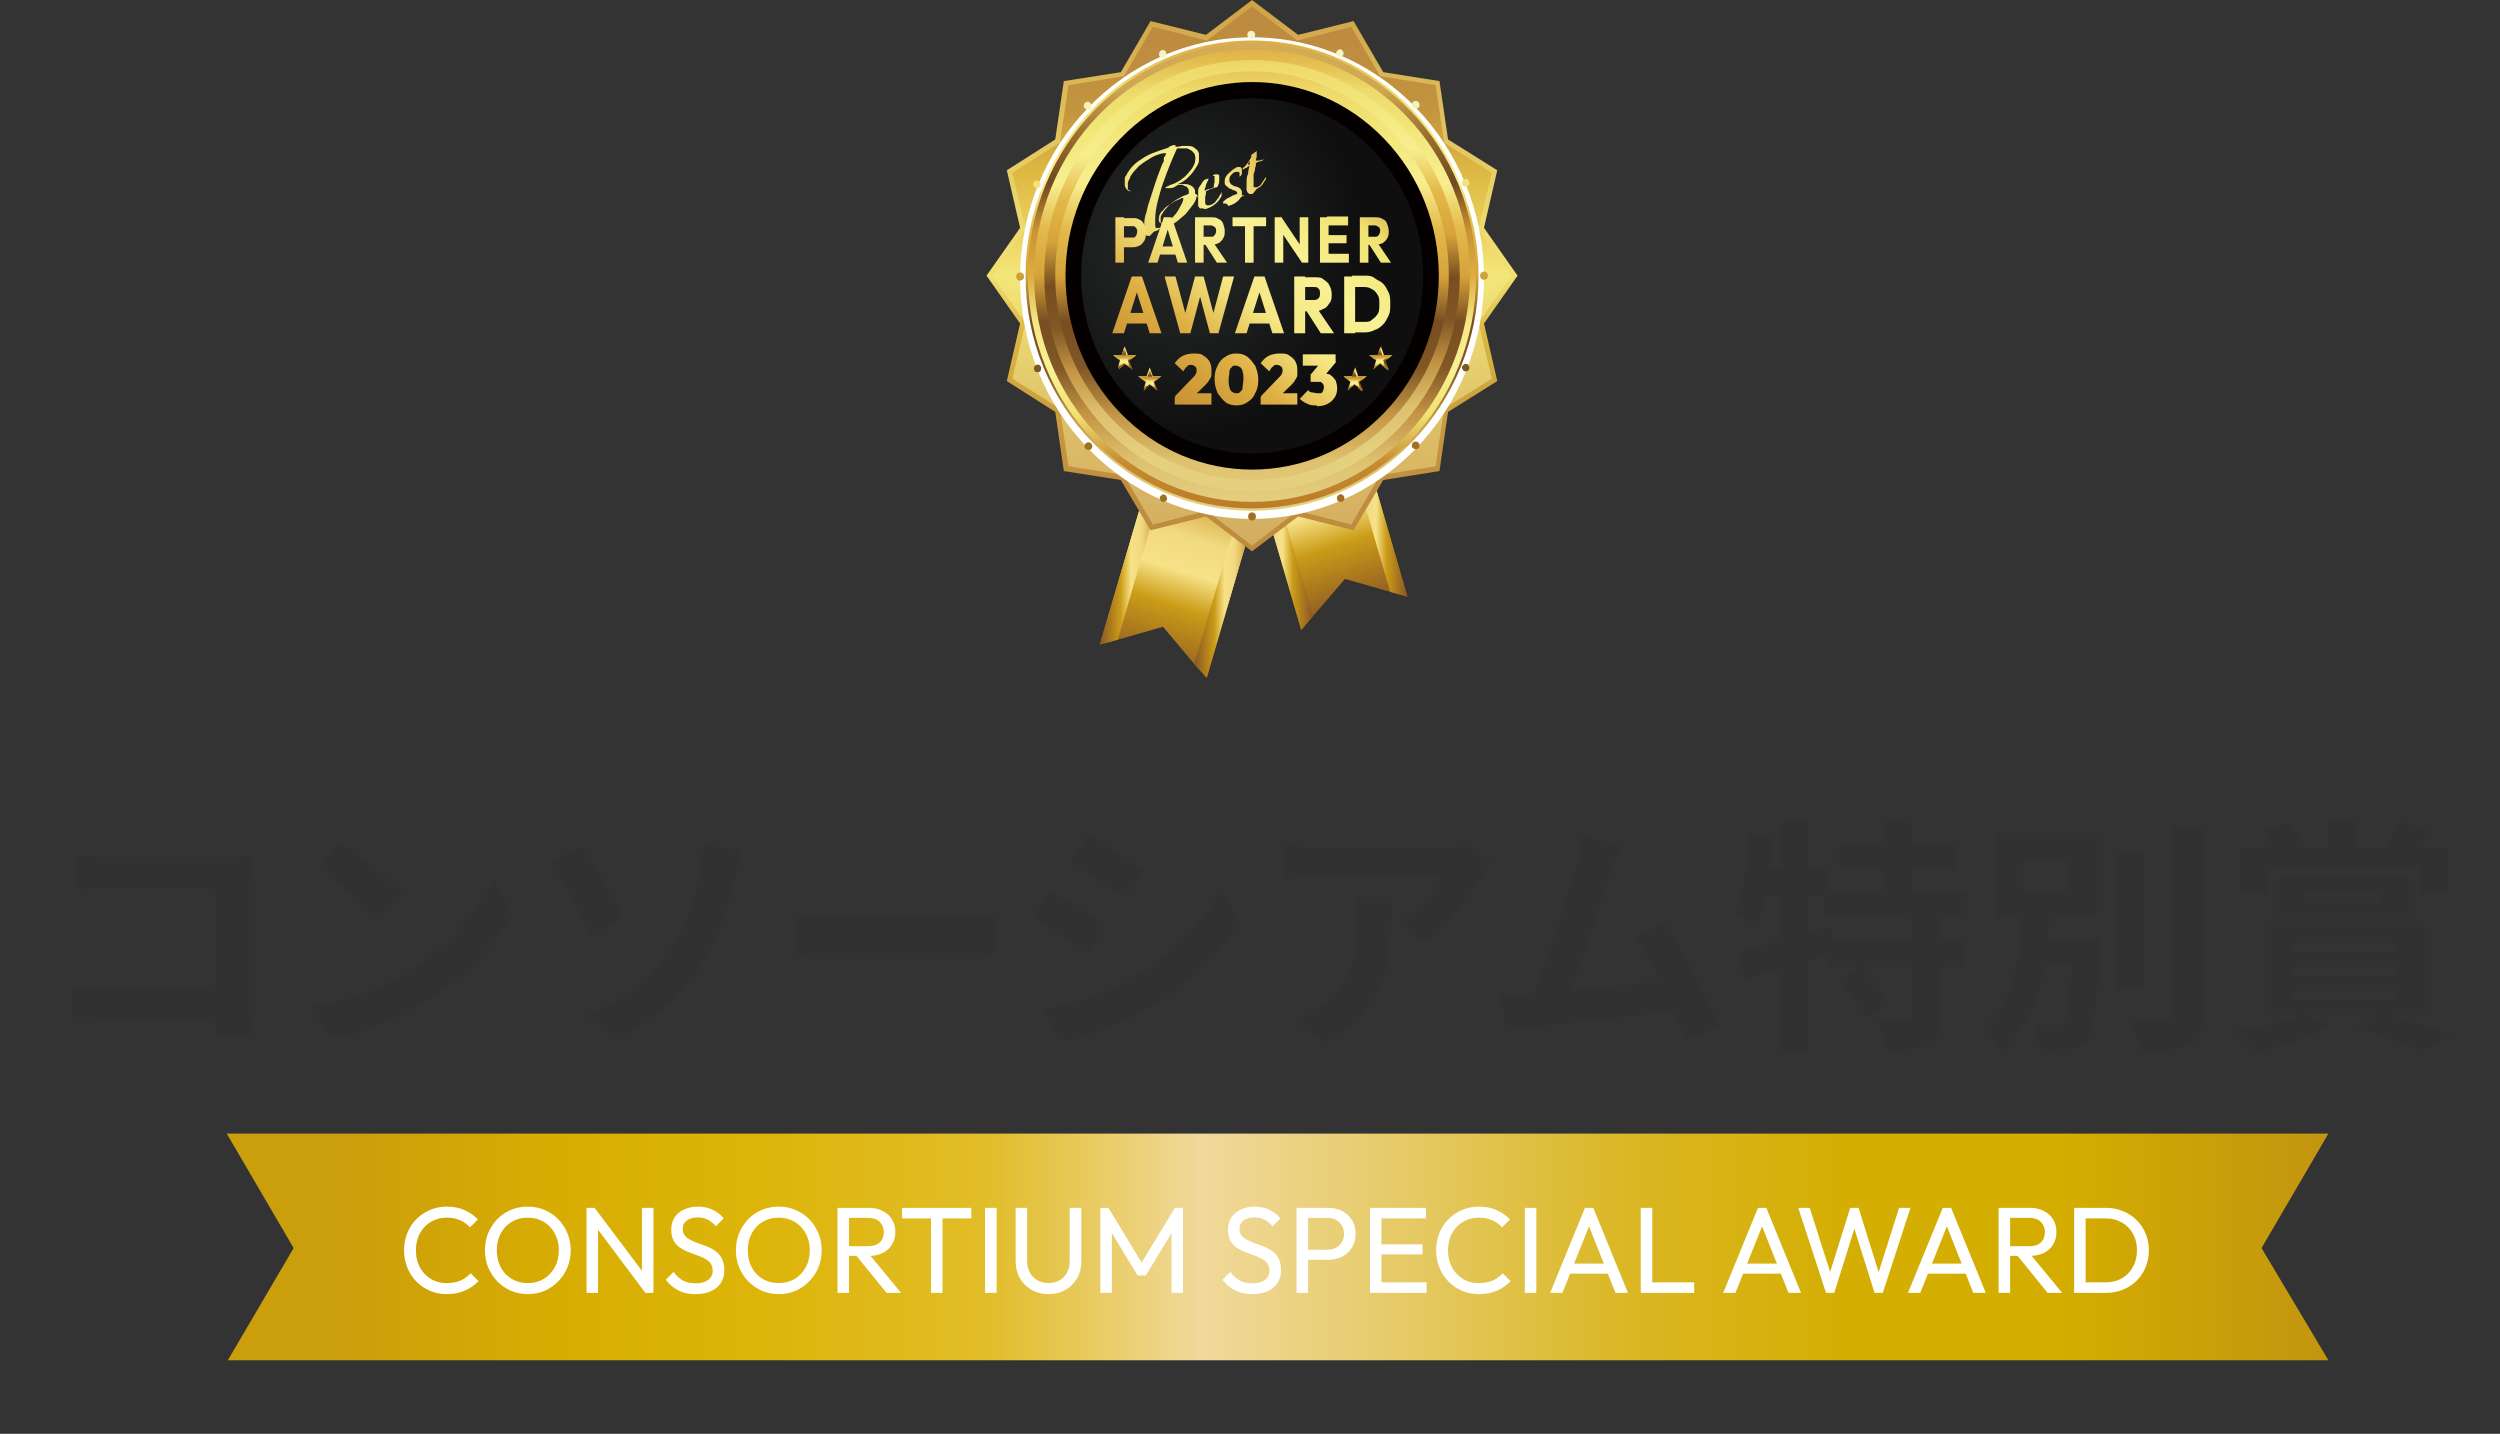 <svg width="408" height="234" viewBox="0 0 408 234" fill="none" xmlns="http://www.w3.org/2000/svg">
<rect x="0" y="0" width="408" height="234" fill="#333333" stroke="none"/>
<path d="M12.28 139.6C13.76 139.76 15.84 139.84 17.2 139.84H37.36C38.52 139.84 40.2 139.8 40.88 139.76C40.84 140.68 40.76 142.28 40.76 143.44V164.16C40.76 165.56 40.84 167.68 40.92 168.88H35.12C35.16 168.24 35.16 167.56 35.16 166.8H16.92C15.36 166.8 13.08 166.92 11.76 167.04V161.32C13.16 161.44 14.96 161.56 16.76 161.56H35.2V145H17.24C15.56 145 13.4 145.08 12.28 145.16V139.6ZM55.64 137.6C58.44 139.48 63.64 143.64 65.96 146.08L61.88 150.24C59.8 148 54.8 143.64 51.88 141.6L55.64 137.6ZM50.64 164.24C56.88 163.36 62.08 161.32 65.96 159C72.8 154.96 78 148.84 80.52 143.44L83.64 149.08C80.6 154.48 75.28 160 68.84 163.88C64.8 166.32 59.64 168.56 54 169.52L50.64 164.24ZM95.76 165.68C102.24 162.96 106.56 159 109.44 154.8C112.4 150.52 113.52 146 114.16 142.72C114.56 140.88 114.72 138.88 114.68 137.88L121.16 138.76C120.68 140.32 120.24 142.28 119.96 143.44C118.92 148.12 117.32 153 114.4 157.48C111.28 162.32 106.84 166.68 100.52 169.76L95.76 165.68ZM94.92 138.08C96.92 140.88 100.36 147 101.84 149.8L96.56 152.8C94.56 148.52 91.64 143.28 89.8 140.72L94.92 138.08ZM129.68 149.48C131.12 149.6 134.04 149.72 136.12 149.72H157.6C159.48 149.72 161.24 149.56 162.28 149.48V155.76C161.32 155.72 159.28 155.56 157.6 155.56H136.12C133.84 155.56 131.16 155.64 129.68 155.76V149.48ZM177.579 136.32C180.219 137.76 184.619 140.6 186.699 142.04L183.699 146.48C181.459 144.92 177.299 142.2 174.659 140.72L177.579 136.32ZM170.139 164.72C174.619 163.96 179.419 162.64 183.779 160.24C190.579 156.44 196.139 150.96 199.339 145.24L202.419 150.68C198.699 156.2 193.059 161.28 186.499 165.04C182.419 167.36 176.699 169.36 173.139 170L170.139 164.72ZM171.419 145.44C174.099 146.88 178.499 149.64 180.539 151.08L177.619 155.56C175.339 154 171.179 151.28 168.499 149.88L171.419 145.44ZM243.419 140.92C242.979 141.44 242.219 142.4 241.859 143C239.979 146.12 236.179 151.16 232.259 153.96L228.099 150.64C231.299 148.68 234.419 145.16 235.459 143.2H214.619C212.939 143.2 211.619 143.32 209.739 143.48V137.92C211.259 138.16 212.939 138.32 214.619 138.32H236.179C237.299 138.32 239.499 138.2 240.259 137.96L243.419 140.92ZM227.099 146.32C227.099 156.24 226.899 164.4 216.019 170.24L211.339 166.44C212.619 166 214.059 165.32 215.539 164.24C220.619 160.72 221.579 156.48 221.579 149.92C221.579 148.68 221.499 147.6 221.299 146.32H227.099ZM264.606 137.84C264.086 139.04 263.486 140.52 262.886 142.28C261.606 146.2 258.366 156.36 256.366 161.72C261.246 161.24 266.926 160.6 270.966 160.12C269.566 157.24 268.086 154.56 266.766 152.8L271.766 150.76C274.606 155.08 278.686 162.92 280.526 167.4L275.126 169.8C274.606 168.44 273.966 166.8 273.206 165.08C266.726 165.84 254.606 167.12 249.566 167.64C248.566 167.76 247.086 167.96 245.806 168.12L244.886 162.28C246.246 162.28 247.966 162.28 249.286 162.24C249.606 162.24 250.006 162.2 250.366 162.2C252.686 156.28 256.126 145.32 257.286 141.16C257.846 139.12 258.086 137.88 258.246 136.52L264.606 137.84ZM311.926 153.4V149.8H297.726V146.16H295.086V152.28L298.766 151.24L299.086 153.4H311.926ZM321.006 149.8H316.606V153.4H320.646V157.8H316.606V166.16C316.606 168.56 316.206 169.84 314.606 170.6C312.966 171.32 310.726 171.4 307.726 171.4C307.566 170.04 306.926 168 306.286 166.68C308.286 166.76 310.446 166.76 311.086 166.76C311.766 166.72 311.926 166.6 311.926 166.08V157.8H303.566C305.326 159.56 307.406 162 308.366 163.76L304.566 166.2C303.766 164.48 301.726 161.84 300.006 159.92L303.446 157.8H298.606V155.68C297.446 156.04 296.246 156.44 295.086 156.8V171.48H290.726V158.12C288.566 158.76 286.526 159.36 284.726 159.88L283.606 155.32C285.566 154.88 288.046 154.24 290.726 153.52V146.16H288.046C287.646 148.08 287.126 149.8 286.566 151.24C285.846 150.64 284.126 149.56 283.206 149.08C284.486 145.88 285.126 140.92 285.486 136.2L289.446 136.84C289.286 138.44 289.086 140.04 288.846 141.64H290.726V134.16H295.086V141.64H298.406V145.4H307.206V142H300.126V137.68H307.206V134.12H311.926V137.68H319.286V142H311.926V145.4H321.006V149.8ZM330.166 140.16V145.64H337.686V140.16H330.166ZM334.246 153.16H342.646C342.646 153.16 342.606 154.32 342.606 154.88C342.206 164.52 341.766 168.36 340.686 169.72C339.886 170.68 338.966 171.04 337.686 171.2C336.606 171.36 334.766 171.4 332.846 171.32C332.806 170.08 332.326 168.36 331.646 167.2C333.246 167.4 334.846 167.4 335.566 167.4C336.166 167.4 336.526 167.32 336.886 166.88C337.486 166.2 337.846 163.64 338.126 157.32H333.686C332.766 162.8 330.886 167.92 326.646 171.52C325.966 170.32 324.606 168.84 323.486 168.04C328.726 163.72 329.526 156.52 329.846 149.88H325.846V135.96H342.286V149.88H334.486C334.406 150.96 334.326 152.08 334.246 153.16ZM349.926 138.96V161.48H345.286V138.96H349.926ZM354.686 134.92H359.406V165.72C359.406 168.52 358.846 169.84 357.206 170.6C355.566 171.36 352.886 171.52 349.246 171.52C349.046 170.12 348.326 167.92 347.606 166.6C350.206 166.68 352.766 166.68 353.606 166.68C354.366 166.68 354.686 166.44 354.686 165.72V134.92ZM370.006 141.52V145.88H365.606V138.28H371.126C370.566 137.32 369.846 136.28 369.206 135.44L373.446 134.28C374.486 135.44 375.566 137.04 376.126 138.12L375.646 138.28H379.966V134.12H384.686V138.28H389.086C389.966 137.08 391.046 135.4 391.606 134.16L396.486 135.32C395.686 136.44 394.846 137.44 394.086 138.28H399.646V145.88H395.006V141.52H370.006ZM376.366 145.64V147.32H388.486V145.64H376.366ZM393.206 149.96H371.966V143H393.206V149.96ZM374.166 161.64V163.08H391.046V161.64H374.166ZM374.166 157.76V159.16H391.046V157.76H374.166ZM374.166 153.88V155.28H391.046V153.88H374.166ZM395.766 165.68H389.886C393.646 166.72 397.726 168.04 400.246 169L395.286 171.52C392.886 170.48 388.686 168.96 384.526 167.76L387.606 165.68H376.166L380.326 167.24C377.286 169.32 372.206 170.84 368.046 171.76C367.246 170.76 365.526 169 364.526 168.2C368.486 167.72 372.926 166.84 375.406 165.68H369.646V151.32H395.766V165.68Z" fill="#313131"/>
<g clip-path="url(#clip0_4022_281)">
<path d="M380 185H37L47.92 203.681L37.179 222H380L369.08 203.681L380 185Z" fill="url(#paint0_linear_4022_281)"/>
<path d="M72.94 211.2C71.94 211.2 71.013 211.02 70.16 210.66C69.307 210.287 68.56 209.773 67.92 209.12C67.293 208.467 66.807 207.707 66.46 206.84C66.113 205.973 65.94 205.047 65.94 204.06C65.94 203.06 66.113 202.127 66.46 201.26C66.807 200.393 67.293 199.64 67.92 199C68.56 198.347 69.3 197.84 70.14 197.48C70.993 197.107 71.92 196.92 72.92 196.92C74.013 196.92 74.973 197.107 75.8 197.48C76.627 197.853 77.36 198.36 78 199L76.7 200.3C76.26 199.807 75.72 199.42 75.08 199.14C74.453 198.86 73.733 198.72 72.92 198.72C72.187 198.72 71.513 198.853 70.9 199.12C70.287 199.373 69.753 199.74 69.3 200.22C68.847 200.7 68.493 201.267 68.24 201.92C68 202.573 67.88 203.287 67.88 204.06C67.88 204.833 68 205.547 68.24 206.2C68.493 206.853 68.847 207.42 69.3 207.9C69.753 208.38 70.287 208.753 70.9 209.02C71.513 209.273 72.187 209.4 72.92 209.4C73.787 209.4 74.54 209.26 75.18 208.98C75.82 208.687 76.36 208.293 76.8 207.8L78.1 209.08C77.46 209.747 76.707 210.267 75.84 210.64C74.987 211.013 74.02 211.2 72.94 211.2ZM86.163 211.2C85.177 211.2 84.257 211.02 83.403 210.66C82.55 210.287 81.803 209.773 81.163 209.12C80.523 208.453 80.023 207.687 79.663 206.82C79.317 205.953 79.143 205.027 79.143 204.04C79.143 203.04 79.317 202.113 79.663 201.26C80.023 200.393 80.516 199.633 81.143 198.98C81.783 198.327 82.523 197.82 83.363 197.46C84.216 197.1 85.136 196.92 86.123 196.92C87.11 196.92 88.023 197.1 88.863 197.46C89.716 197.82 90.463 198.327 91.103 198.98C91.743 199.633 92.243 200.393 92.603 201.26C92.963 202.127 93.143 203.06 93.143 204.06C93.143 205.047 92.963 205.973 92.603 206.84C92.243 207.707 91.743 208.467 91.103 209.12C90.477 209.773 89.737 210.287 88.883 210.66C88.043 211.02 87.136 211.2 86.163 211.2ZM86.123 209.4C87.123 209.4 87.996 209.173 88.743 208.72C89.503 208.253 90.103 207.62 90.543 206.82C90.983 206.007 91.203 205.08 91.203 204.04C91.203 203.267 91.076 202.56 90.823 201.92C90.57 201.267 90.216 200.7 89.763 200.22C89.31 199.74 88.776 199.373 88.163 199.12C87.55 198.853 86.87 198.72 86.123 198.72C85.136 198.72 84.263 198.947 83.503 199.4C82.757 199.853 82.163 200.48 81.723 201.28C81.296 202.08 81.083 203 81.083 204.04C81.083 204.813 81.203 205.533 81.443 206.2C81.697 206.853 82.043 207.42 82.483 207.9C82.936 208.367 83.47 208.733 84.083 209C84.71 209.267 85.39 209.4 86.123 209.4ZM95.722 211V197.12H97.042L97.602 199.3V211H95.722ZM105.322 211L96.802 199.62L97.042 197.12L105.582 208.48L105.322 211ZM105.322 211L104.762 208.94V197.12H106.642V211H105.322ZM113.508 211.2C112.414 211.2 111.481 211 110.708 210.6C109.934 210.2 109.248 209.62 108.648 208.86L109.928 207.58C110.368 208.193 110.874 208.66 111.448 208.98C112.021 209.287 112.728 209.44 113.568 209.44C114.394 209.44 115.054 209.26 115.548 208.9C116.054 208.54 116.308 208.047 116.308 207.42C116.308 206.9 116.188 206.48 115.948 206.16C115.708 205.84 115.381 205.58 114.968 205.38C114.568 205.167 114.128 204.98 113.648 204.82C113.168 204.647 112.688 204.467 112.208 204.28C111.728 204.08 111.288 203.84 110.888 203.56C110.488 203.267 110.161 202.887 109.908 202.42C109.668 201.953 109.548 201.367 109.548 200.66C109.548 199.873 109.734 199.207 110.108 198.66C110.494 198.1 111.014 197.673 111.668 197.38C112.334 197.073 113.081 196.92 113.908 196.92C114.814 196.92 115.628 197.1 116.348 197.46C117.068 197.807 117.654 198.267 118.108 198.84L116.828 200.12C116.414 199.64 115.968 199.28 115.488 199.04C115.021 198.8 114.481 198.68 113.868 198.68C113.121 198.68 112.528 198.847 112.088 199.18C111.648 199.5 111.428 199.953 111.428 200.54C111.428 201.007 111.548 201.387 111.788 201.68C112.041 201.96 112.368 202.2 112.768 202.4C113.168 202.6 113.608 202.787 114.088 202.96C114.581 203.12 115.068 203.3 115.548 203.5C116.028 203.7 116.468 203.953 116.868 204.26C117.268 204.567 117.588 204.967 117.828 205.46C118.081 205.94 118.208 206.547 118.208 207.28C118.208 208.507 117.781 209.467 116.928 210.16C116.088 210.853 114.948 211.2 113.508 211.2ZM127.12 211.2C126.133 211.2 125.213 211.02 124.36 210.66C123.507 210.287 122.76 209.773 122.12 209.12C121.48 208.453 120.98 207.687 120.62 206.82C120.273 205.953 120.1 205.027 120.1 204.04C120.1 203.04 120.273 202.113 120.62 201.26C120.98 200.393 121.473 199.633 122.1 198.98C122.74 198.327 123.48 197.82 124.32 197.46C125.173 197.1 126.093 196.92 127.08 196.92C128.067 196.92 128.98 197.1 129.82 197.46C130.673 197.82 131.42 198.327 132.06 198.98C132.7 199.633 133.2 200.393 133.56 201.26C133.92 202.127 134.1 203.06 134.1 204.06C134.1 205.047 133.92 205.973 133.56 206.84C133.2 207.707 132.7 208.467 132.06 209.12C131.433 209.773 130.693 210.287 129.84 210.66C129 211.02 128.093 211.2 127.12 211.2ZM127.08 209.4C128.08 209.4 128.953 209.173 129.7 208.72C130.46 208.253 131.06 207.62 131.5 206.82C131.94 206.007 132.16 205.08 132.16 204.04C132.16 203.267 132.033 202.56 131.78 201.92C131.527 201.267 131.173 200.7 130.72 200.22C130.267 199.74 129.733 199.373 129.12 199.12C128.507 198.853 127.827 198.72 127.08 198.72C126.093 198.72 125.22 198.947 124.46 199.4C123.713 199.853 123.12 200.48 122.68 201.28C122.253 202.08 122.04 203 122.04 204.04C122.04 204.813 122.16 205.533 122.4 206.2C122.653 206.853 123 207.42 123.44 207.9C123.893 208.367 124.427 208.733 125.04 209C125.667 209.267 126.347 209.4 127.08 209.4ZM137.939 204.96V203.38H141.699C142.512 203.38 143.139 203.173 143.579 202.76C144.019 202.347 144.239 201.787 144.239 201.08C144.239 200.413 144.019 199.86 143.579 199.42C143.152 198.98 142.532 198.76 141.719 198.76H137.939V197.12H141.779C142.659 197.12 143.426 197.293 144.079 197.64C144.732 197.973 145.232 198.433 145.579 199.02C145.939 199.607 146.119 200.28 146.119 201.04C146.119 201.827 145.939 202.513 145.579 203.1C145.232 203.687 144.732 204.147 144.079 204.48C143.426 204.8 142.659 204.96 141.779 204.96H137.939ZM136.679 211V197.12H138.559V211H136.679ZM144.679 211L139.639 204.78L141.419 204.16L147.059 211H144.679ZM151.941 211V197.52H153.821V211H151.941ZM147.221 198.84V197.12H158.521V198.84H147.221ZM160.761 211V197.12H162.641V211H160.761ZM171.117 211.2C170.091 211.2 169.171 210.973 168.357 210.52C167.557 210.053 166.924 209.42 166.457 208.62C165.991 207.807 165.757 206.887 165.757 205.86V197.12H167.637V205.82C167.637 206.553 167.791 207.187 168.097 207.72C168.404 208.253 168.817 208.667 169.337 208.96C169.871 209.253 170.464 209.4 171.117 209.4C171.797 209.4 172.391 209.253 172.897 208.96C173.417 208.667 173.824 208.253 174.117 207.72C174.424 207.187 174.577 206.56 174.577 205.84V197.12H176.477V205.88C176.477 206.907 176.244 207.82 175.777 208.62C175.311 209.42 174.677 210.053 173.877 210.52C173.077 210.973 172.157 211.2 171.117 211.2ZM179.57 211V197.12H180.89L186.77 206.78H185.87L191.75 197.12H193.07V211H191.19V200.42L191.63 200.54L186.99 208.16H185.67L181.03 200.54L181.45 200.42V211H179.57ZM204.367 211.2C203.274 211.2 202.341 211 201.567 210.6C200.794 210.2 200.107 209.62 199.507 208.86L200.787 207.58C201.227 208.193 201.734 208.66 202.307 208.98C202.881 209.287 203.587 209.44 204.427 209.44C205.254 209.44 205.914 209.26 206.407 208.9C206.914 208.54 207.167 208.047 207.167 207.42C207.167 206.9 207.047 206.48 206.807 206.16C206.567 205.84 206.241 205.58 205.827 205.38C205.427 205.167 204.987 204.98 204.507 204.82C204.027 204.647 203.547 204.467 203.067 204.28C202.587 204.08 202.147 203.84 201.747 203.56C201.347 203.267 201.021 202.887 200.767 202.42C200.527 201.953 200.407 201.367 200.407 200.66C200.407 199.873 200.594 199.207 200.967 198.66C201.354 198.1 201.874 197.673 202.527 197.38C203.194 197.073 203.941 196.92 204.767 196.92C205.674 196.92 206.487 197.1 207.207 197.46C207.927 197.807 208.514 198.267 208.967 198.84L207.687 200.12C207.274 199.64 206.827 199.28 206.347 199.04C205.881 198.8 205.341 198.68 204.727 198.68C203.981 198.68 203.387 198.847 202.947 199.18C202.507 199.5 202.287 199.953 202.287 200.54C202.287 201.007 202.407 201.387 202.647 201.68C202.901 201.96 203.227 202.2 203.627 202.4C204.027 202.6 204.467 202.787 204.947 202.96C205.441 203.12 205.927 203.3 206.407 203.5C206.887 203.7 207.327 203.953 207.727 204.26C208.127 204.567 208.447 204.967 208.687 205.46C208.941 205.94 209.067 206.547 209.067 207.28C209.067 208.507 208.641 209.467 207.787 210.16C206.947 210.853 205.807 211.2 204.367 211.2ZM212.861 205.6V203.96H216.641C217.161 203.96 217.621 203.853 218.021 203.64C218.434 203.427 218.754 203.127 218.981 202.74C219.221 202.353 219.341 201.893 219.341 201.36C219.341 200.827 219.221 200.367 218.981 199.98C218.754 199.593 218.434 199.293 218.021 199.08C217.621 198.867 217.161 198.76 216.641 198.76H212.861V197.12H216.761C217.614 197.12 218.374 197.293 219.041 197.64C219.721 197.987 220.254 198.48 220.641 199.12C221.041 199.747 221.241 200.493 221.241 201.36C221.241 202.213 221.041 202.96 220.641 203.6C220.254 204.227 219.721 204.72 219.041 205.08C218.374 205.427 217.614 205.6 216.761 205.6H212.861ZM211.601 211V197.12H213.481V211H211.601ZM223.574 211V197.12H225.454V211H223.574ZM224.854 211V209.28H232.814V211H224.854ZM224.854 204.72V203.08H232.154V204.72H224.854ZM224.854 198.84V197.12H232.714V198.84H224.854ZM241.378 211.2C240.378 211.2 239.451 211.02 238.598 210.66C237.744 210.287 236.998 209.773 236.358 209.12C235.731 208.467 235.244 207.707 234.898 206.84C234.551 205.973 234.378 205.047 234.378 204.06C234.378 203.06 234.551 202.127 234.898 201.26C235.244 200.393 235.731 199.64 236.358 199C236.998 198.347 237.738 197.84 238.577 197.48C239.431 197.107 240.358 196.92 241.358 196.92C242.451 196.92 243.411 197.107 244.238 197.48C245.064 197.853 245.798 198.36 246.438 199L245.138 200.3C244.698 199.807 244.158 199.42 243.518 199.14C242.891 198.86 242.171 198.72 241.358 198.72C240.624 198.72 239.951 198.853 239.338 199.12C238.724 199.373 238.191 199.74 237.738 200.22C237.284 200.7 236.931 201.267 236.678 201.92C236.438 202.573 236.318 203.287 236.318 204.06C236.318 204.833 236.438 205.547 236.678 206.2C236.931 206.853 237.284 207.42 237.738 207.9C238.191 208.38 238.724 208.753 239.338 209.02C239.951 209.273 240.624 209.4 241.358 209.4C242.224 209.4 242.978 209.26 243.618 208.98C244.258 208.687 244.798 208.293 245.238 207.8L246.538 209.08C245.898 209.747 245.144 210.267 244.278 210.64C243.424 211.013 242.458 211.2 241.378 211.2ZM248.847 211V197.12H250.727V211H248.847ZM252.983 211L258.663 197.12H260.023L265.683 211H263.643L258.983 199.26H259.683L254.983 211H252.983ZM255.683 207.86V206.22H262.983V207.86H255.683ZM267.773 211V197.12H269.653V211H267.773ZM269.053 211V209.28H276.493V211H269.053ZM281.225 211L286.905 197.12H288.265L293.925 211H291.885L287.225 199.26H287.925L283.225 211H281.225ZM283.925 207.86V206.22H291.225V207.86H283.925ZM298.012 211L293.472 197.12H295.352L298.952 208.44H298.412L301.952 197.12H303.312L306.852 208.44H306.332L309.932 197.12H311.792L307.272 211H305.932L302.372 199.7H302.892L299.352 211H298.012ZM311.382 211L317.062 197.12H318.422L324.082 211H322.042L317.382 199.26H318.082L313.382 211H311.382ZM314.082 207.86V206.22H321.382V207.86H314.082ZM327.431 204.96V203.38H331.191C332.005 203.38 332.631 203.173 333.071 202.76C333.511 202.347 333.731 201.787 333.731 201.08C333.731 200.413 333.511 199.86 333.071 199.42C332.645 198.98 332.025 198.76 331.211 198.76H327.431V197.12H331.271C332.151 197.12 332.918 197.293 333.571 197.64C334.225 197.973 334.725 198.433 335.071 199.02C335.431 199.607 335.611 200.28 335.611 201.04C335.611 201.827 335.431 202.513 335.071 203.1C334.725 203.687 334.225 204.147 333.571 204.48C332.918 204.8 332.151 204.96 331.271 204.96H327.431ZM326.171 211V197.12H328.051V211H326.171ZM334.171 211L329.131 204.78L330.911 204.16L336.551 211H334.171ZM339.735 211V209.28H343.595C344.622 209.28 345.522 209.06 346.295 208.62C347.069 208.167 347.669 207.547 348.095 206.76C348.535 205.973 348.755 205.067 348.755 204.04C348.755 203.027 348.535 202.127 348.095 201.34C347.655 200.553 347.049 199.94 346.275 199.5C345.502 199.06 344.609 198.84 343.595 198.84H339.755V197.12H343.635C344.649 197.12 345.582 197.293 346.435 197.64C347.302 197.987 348.049 198.473 348.675 199.1C349.315 199.727 349.809 200.46 350.155 201.3C350.515 202.14 350.695 203.06 350.695 204.06C350.695 205.047 350.515 205.967 350.155 206.82C349.809 207.66 349.322 208.393 348.695 209.02C348.069 209.647 347.322 210.133 346.455 210.48C345.602 210.827 344.675 211 343.675 211H339.735ZM338.495 211V197.12H340.375V211H338.495Z" fill="white"/>
</g>
<path d="M197.706 52.532L212.363 102.814L214.274 100.565L219.5 94.478L226.892 96.595L229.696 97.389L215.039 46.974L197.706 52.532Z" fill="url(#paint1_linear_4022_281)"/>
<path d="M212.618 47.768L226.892 96.595L229.696 97.389L215.039 46.974L212.618 47.768Z" fill="url(#paint2_linear_4022_281)"/>
<path d="M197.706 52.532L212.363 102.814L214.274 100.565L200.127 51.738L197.706 52.532Z" fill="url(#paint3_linear_4022_281)"/>
<path d="M211.598 60.339L196.941 110.621L194.902 108.372L189.804 102.285L182.412 104.402L179.48 105.196L194.265 54.914L211.598 60.339Z" fill="url(#paint4_linear_4022_281)"/>
<path d="M196.559 55.575L182.412 104.402L179.48 105.196L194.265 54.914L196.559 55.575Z" fill="url(#paint5_linear_4022_281)"/>
<path d="M211.598 60.339L196.941 110.621L194.902 108.372L209.177 59.545L211.598 60.339Z" fill="url(#paint6_linear_4022_281)"/>
<path d="M247.667 44.989L242.186 52.797L244.353 62.191L236.323 67.22L234.922 76.879L225.745 78.335L220.902 86.539L211.853 84.289L204.333 89.979L196.814 84.289L187.765 86.539L182.922 78.335L173.618 76.879L172.216 67.22L164.314 62.191L166.48 52.797L161 44.989L166.48 37.182L164.314 27.788L172.216 22.759L173.618 13.232L182.922 11.777L187.765 3.44L196.814 5.69L204.333 0L211.853 5.69L220.902 3.44L225.745 11.777L234.922 13.232L236.323 22.759L244.353 27.788L242.186 37.182L247.667 44.989Z" fill="url(#paint7_linear_4022_281)"/>
<path d="M196.941 83.363L188.147 85.612L183.431 77.541L174.382 76.085L172.98 66.69L165.206 61.794L167.373 52.664L161.892 44.989L167.373 37.315L165.206 28.185L172.98 23.289L174.382 13.894L183.431 12.438L188.147 4.367L196.941 6.616L204.333 1.059L211.725 6.616L220.52 4.367L225.235 12.438L234.284 13.894L235.686 23.289L243.461 28.185L241.294 37.315L246.647 44.989L241.294 52.664L243.461 61.794L235.686 66.69L234.284 76.085L225.235 77.541L220.52 85.612L211.725 83.363L204.333 89.053L196.941 83.363Z" fill="url(#paint8_linear_4022_281)"/>
<path style="mix-blend-mode:multiply" d="M204.333 84.686C225.239 84.686 242.186 67.091 242.186 45.386C242.186 23.682 225.239 6.087 204.333 6.087C183.428 6.087 166.48 23.682 166.48 45.386C166.48 67.091 183.428 84.686 204.333 84.686Z" fill="url(#paint9_radial_4022_281)"/>
<path d="M204.333 6.616C183.941 6.616 167.373 23.818 167.373 44.99C167.373 66.161 183.941 83.363 204.333 83.363C224.725 83.363 241.294 66.161 241.294 44.99C241.294 23.818 224.725 6.616 204.333 6.616ZM204.333 81.907C184.706 81.907 168.775 65.367 168.775 44.99C168.775 24.612 184.706 8.072 204.333 8.072C223.961 8.072 239.892 24.612 239.892 44.99C239.892 65.367 223.961 81.907 204.333 81.907Z" fill="url(#paint10_linear_4022_281)"/>
<path d="M204.333 82.701C224.394 82.701 240.657 65.817 240.657 44.99C240.657 24.162 224.394 7.278 204.333 7.278C184.272 7.278 168.01 24.162 168.01 44.99C168.01 65.817 184.272 82.701 204.333 82.701Z" fill="url(#paint11_linear_4022_281)"/>
<g style="mix-blend-mode:screen">
<path d="M204.333 80.187C185.598 80.187 170.431 64.441 170.431 44.989C170.431 25.538 185.598 9.792 204.333 9.792C223.069 9.792 238.235 25.538 238.235 44.989C238.235 64.441 223.069 80.187 204.333 80.187ZM204.333 11.644C186.618 11.644 172.216 26.597 172.216 44.989C172.216 63.382 186.618 78.335 204.333 78.335C222.049 78.335 236.451 63.382 236.451 44.989C236.451 26.597 222.049 11.644 204.333 11.644Z" fill="url(#paint12_linear_4022_281)"/>
</g>
<path d="M204.333 7.013C184.196 7.013 167.755 23.95 167.755 44.99C167.755 66.029 184.069 82.966 204.333 82.966C224.598 82.966 240.912 66.029 240.912 44.99C240.912 23.95 224.598 7.013 204.333 7.013ZM204.333 81.907C184.706 81.907 168.775 65.367 168.775 44.99C168.775 24.612 184.706 8.072 204.333 8.072C223.961 8.072 239.892 24.612 239.892 44.99C239.892 65.367 223.961 81.907 204.333 81.907Z" fill="url(#paint13_linear_4022_281)"/>
<path d="M225.892 67.377C237.788 55.026 237.788 35.002 225.892 22.652C213.996 10.302 194.71 10.302 182.814 22.652C170.918 35.002 170.918 55.026 182.814 67.377C194.71 79.727 213.996 79.727 225.892 67.377Z" fill="#040000"/>
<path d="M224.09 65.505C234.99 54.188 234.99 35.84 224.09 24.523C213.189 13.207 195.517 13.207 184.616 24.523C173.716 35.84 173.716 54.188 184.616 65.505C195.517 76.822 213.189 76.822 224.09 65.505Z" fill="url(#paint14_radial_4022_281)"/>
<path d="M204.333 84.951C203.951 84.951 203.696 84.686 203.696 84.289C203.696 83.892 203.951 83.627 204.333 83.627C204.716 83.627 204.971 83.892 204.971 84.289C204.971 84.686 204.716 84.951 204.333 84.951ZM189.676 81.907C189.422 81.775 189.167 81.378 189.294 81.113C189.422 80.849 189.804 80.584 190.059 80.716C190.314 80.849 190.569 81.246 190.441 81.51C190.441 81.775 190.059 81.907 189.931 81.907C189.804 81.907 189.804 81.907 189.676 81.907ZM218.225 81.51C218.098 81.246 218.225 80.849 218.608 80.716C218.863 80.584 219.245 80.716 219.372 81.113C219.5 81.378 219.373 81.775 218.99 81.907C218.99 81.907 218.863 81.907 218.735 81.907C218.48 81.907 218.225 81.775 218.225 81.51ZM177.186 73.306C176.931 73.042 176.931 72.645 177.186 72.38C177.441 72.115 177.824 72.115 178.078 72.38C178.333 72.645 178.333 73.042 178.078 73.306C178.078 73.306 177.824 73.439 177.696 73.439C177.569 73.439 177.441 73.439 177.314 73.306H177.186ZM230.588 73.174C230.333 72.909 230.333 72.513 230.588 72.248C230.843 71.983 231.225 71.983 231.48 72.248C231.735 72.513 231.735 72.909 231.48 73.174C231.48 73.174 231.225 73.306 231.098 73.306C230.971 73.306 230.843 73.306 230.716 73.174H230.588ZM168.775 60.339C168.647 60.074 168.774 59.677 169.157 59.545C169.412 59.413 169.794 59.545 169.922 59.942C169.922 60.207 169.922 60.603 169.539 60.736C169.539 60.736 169.412 60.736 169.284 60.736C169.029 60.736 168.775 60.603 168.775 60.339ZM239 60.603C238.745 60.471 238.49 60.074 238.618 59.81C238.745 59.545 239.127 59.28 239.382 59.413C239.637 59.413 239.892 59.942 239.765 60.207C239.765 60.471 239.382 60.603 239.255 60.603C239.127 60.603 239.127 60.603 239 60.603ZM165.843 45.122C165.843 44.725 166.098 44.46 166.48 44.46C166.863 44.46 167.118 44.725 167.118 45.122C167.118 45.519 166.863 45.783 166.48 45.783C166.098 45.783 165.843 45.519 165.843 45.122ZM241.549 44.989C241.549 44.593 241.804 44.328 242.186 44.328C242.569 44.328 242.823 44.593 242.823 44.989C242.823 45.386 242.569 45.651 242.186 45.651C241.804 45.651 241.549 45.386 241.549 44.989ZM169.029 30.699C168.775 30.567 168.52 30.169 168.647 29.905C168.647 29.64 169.157 29.376 169.412 29.508C169.667 29.64 169.922 30.037 169.794 30.302C169.794 30.567 169.412 30.699 169.284 30.699C169.157 30.699 169.157 30.699 169.029 30.699ZM238.618 30.037C238.49 29.773 238.618 29.376 239 29.243C239.255 29.111 239.637 29.243 239.765 29.64C239.892 29.905 239.765 30.302 239.382 30.434C239.382 30.434 239.255 30.434 239.127 30.434C238.872 30.434 238.618 30.302 238.618 30.037ZM177.059 17.731C176.804 17.467 176.804 17.07 177.059 16.805C177.314 16.54 177.696 16.54 177.951 16.805C178.206 17.07 178.206 17.467 177.951 17.731C177.696 17.996 177.696 17.863 177.569 17.863C177.441 17.863 177.314 17.863 177.186 17.731H177.059ZM230.588 17.599C230.333 17.334 230.333 16.937 230.588 16.673C230.843 16.408 231.225 16.408 231.48 16.673C231.735 16.937 231.735 17.334 231.48 17.599C231.48 17.599 231.225 17.731 231.098 17.731C230.971 17.731 230.843 17.731 230.716 17.599H230.588ZM189.167 8.998C189.167 8.733 189.167 8.336 189.549 8.204C189.804 8.072 190.186 8.204 190.314 8.601C190.441 8.866 190.314 9.263 189.931 9.395C189.931 9.395 189.804 9.395 189.676 9.395C189.422 9.395 189.167 9.263 189.167 8.998ZM218.48 9.263C218.225 9.13 217.971 8.733 218.098 8.469C218.225 8.204 218.608 7.939 218.863 8.072C219.118 8.204 219.373 8.601 219.245 8.866C219.245 9.13 218.863 9.263 218.735 9.263C218.608 9.263 218.608 9.263 218.48 9.263ZM203.569 5.69C203.569 5.293 203.823 5.028 204.206 5.028C204.588 5.028 204.843 5.293 204.843 5.69C204.843 6.087 204.588 6.352 204.206 6.352C203.823 6.352 203.569 6.087 203.569 5.69Z" fill="url(#paint15_linear_4022_281)"/>
<path d="M222.176 63.779L221.029 62.853L219.882 63.779L220.392 62.324L219.245 61.397H220.647L221.157 59.942L221.667 61.397H223.069L221.921 62.324L222.431 63.779H222.176ZM219.627 61.662L220.392 62.324L220.137 63.382L220.902 62.721L221.667 63.382L221.412 62.324L222.176 61.662H221.157L220.902 60.603L220.647 61.662H219.627Z" fill="url(#paint16_linear_4022_281)"/>
<path d="M221.666 62.324L222.559 61.53H221.412L221.029 60.339L220.647 61.53H219.372L220.392 62.324L220.01 63.515L221.029 62.721L222.049 63.515L221.666 62.324Z" fill="url(#paint17_linear_4022_281)"/>
<path d="M226.382 60.339L225.235 59.413L224.088 60.339L224.598 58.883L223.451 57.957H224.853L225.363 56.502L225.872 57.957H227.274L226.127 58.883L226.637 60.339H226.382ZM223.833 58.089L224.598 58.751L224.343 59.809L225.108 59.148L225.872 59.809L225.618 58.751L226.382 58.089H225.363L225.108 57.031L224.853 58.089H223.833Z" fill="url(#paint18_linear_4022_281)"/>
<path d="M225.745 58.751L226.765 58.089H225.618L225.235 56.766L224.725 58.089H223.578L224.598 58.751L224.216 60.074L225.235 59.28L226.127 60.074L225.745 58.751Z" fill="url(#paint19_linear_4022_281)"/>
<path d="M186.873 62.324L185.725 61.397H187.127L187.637 59.942L188.147 61.397H189.549L188.402 62.324L188.912 63.779L187.765 62.853L186.618 63.779L187.127 62.324H186.873ZM188.02 61.662L187.765 60.603L187.51 61.662H186.49L187.255 62.324L187 63.382L187.765 62.721L188.529 63.382L188.274 62.324L189.039 61.662H188.02Z" fill="url(#paint20_linear_4022_281)"/>
<path d="M187 62.324L185.98 61.53H187.255L187.637 60.339L188.02 61.53H189.294L188.274 62.324L188.657 63.515L187.637 62.721L186.618 63.515L187 62.324Z" fill="url(#paint21_linear_4022_281)"/>
<path d="M182.794 58.883L181.647 57.957H183.049L183.559 56.502L184.069 57.957H185.471L184.324 58.883L184.833 60.339L183.686 59.413L182.539 60.339L183.049 58.883H182.794ZM183.814 58.089L183.559 57.031L183.304 58.089H182.284L183.049 58.751L182.794 59.809L183.559 59.148L184.324 59.809L184.069 58.751L184.833 58.089H183.814Z" fill="url(#paint22_linear_4022_281)"/>
<path d="M182.794 58.751L181.775 58.089H183.049L183.431 56.766L183.814 58.089H185.088L184.069 58.751L184.451 60.074L183.431 59.28L182.412 60.074L182.794 58.751Z" fill="url(#paint23_linear_4022_281)"/>
<path d="M187.637 38.506C187.127 38.506 186.873 38.506 186.745 37.977C186.745 37.58 186.745 37.183 186.745 36.521C186.745 35.859 186.873 35.198 187.127 34.536C187.255 33.742 187.51 33.081 187.765 32.287C188.02 31.493 188.275 30.699 188.529 29.905C188.784 29.111 189.039 28.449 189.294 27.788C189.549 27.126 189.676 26.729 189.931 26.332C189.931 26.332 189.931 26.068 189.931 25.935C189.931 25.803 189.931 25.671 190.186 25.406C190.186 25.274 190.314 25.141 190.314 25.009C190.314 25.009 190.186 25.009 190.059 25.009C190.059 25.009 189.931 25.009 189.804 25.009C189.167 25.141 188.402 25.406 187.765 25.803C187.127 26.2 186.49 26.597 185.853 27.126C185.343 27.655 184.833 28.185 184.451 28.846C184.451 29.111 184.196 29.376 184.069 29.773C184.069 30.17 184.069 30.434 184.069 30.699C184.069 30.831 184.069 30.963 184.324 31.096C184.324 31.096 184.451 31.096 184.578 31.228H184.706C184.451 31.228 184.196 31.228 183.941 30.963C183.686 30.699 183.559 30.434 183.559 30.17C183.559 29.905 183.559 29.64 183.559 29.376C183.559 29.111 183.559 28.846 183.814 28.582C184.069 28.052 184.451 27.523 184.961 26.994C185.471 26.465 186.108 26.068 186.745 25.671C187.382 25.274 188.02 25.009 188.784 24.744C189.422 24.48 190.059 24.347 190.696 24.083C190.696 24.083 190.951 23.818 191.078 23.818C191.206 23.818 191.333 23.686 191.461 23.686C191.461 23.686 191.461 23.686 191.716 23.686H191.843C191.843 23.686 191.843 23.686 191.843 23.818V23.95C192.098 23.95 192.48 23.95 192.863 23.818C193.245 23.818 193.627 23.818 194.01 23.818C194.392 23.818 194.775 23.95 195.029 24.215C195.284 24.347 195.539 24.612 195.667 25.009C195.667 25.406 195.667 25.803 195.667 26.2C195.667 26.597 195.412 26.994 195.157 27.391C194.902 27.788 194.647 28.185 194.265 28.582C193.882 28.979 193.627 29.243 193.245 29.508C192.863 29.773 192.608 29.905 192.226 30.037C192.48 30.037 192.608 30.037 192.863 30.037C192.99 30.037 193.245 30.037 193.5 30.037C193.755 30.037 194.137 30.17 194.392 30.302C194.647 30.434 194.902 30.699 195.029 31.096C195.029 31.228 195.029 31.36 195.029 31.625C195.284 31.625 195.412 31.89 195.539 32.154C195.539 32.154 195.539 32.154 195.539 32.287V32.419C195.539 32.419 195.539 32.287 195.539 32.154C195.539 32.154 195.539 32.154 195.284 32.022C195.284 32.419 195.029 32.948 194.647 33.478C194.265 34.007 193.882 34.404 193.5 34.933C192.99 35.33 192.608 35.727 192.098 36.124C191.588 36.521 191.206 36.653 190.696 36.786C190.441 36.786 190.186 36.786 189.931 36.786C189.676 36.786 189.549 36.521 189.422 36.256C189.422 35.992 189.422 35.727 189.422 35.462C189.422 35.198 189.676 34.933 189.804 34.669C189.931 34.404 190.186 34.139 190.441 33.875C190.696 33.61 190.824 33.478 190.951 33.345C191.206 33.081 191.461 32.948 191.843 32.684C192.225 32.419 192.608 32.287 192.99 32.022C193.373 31.89 193.755 31.757 194.01 31.625C194.01 31.625 194.01 31.625 194.01 31.36C194.01 31.36 194.01 31.228 194.01 31.096C194.01 30.831 193.755 30.567 193.627 30.434C193.373 30.434 193.245 30.302 192.99 30.17C192.735 30.17 192.48 30.17 192.226 30.17C191.843 30.434 191.461 30.699 191.078 30.699C191.078 30.699 190.951 30.699 190.824 30.699C190.696 30.699 190.569 30.699 190.441 30.699C190.314 30.699 190.186 30.699 190.186 30.699C190.186 30.699 190.186 30.567 190.441 30.434C190.569 30.434 190.824 30.302 190.951 30.17C191.078 30.17 191.206 30.17 191.333 30.037C191.588 30.037 191.971 29.773 192.226 29.64C192.48 29.508 192.735 29.376 192.99 29.111C193.245 28.979 193.5 28.714 193.755 28.449C194.01 28.185 194.265 27.788 194.52 27.523C194.775 27.126 194.902 26.861 195.029 26.465C195.029 26.068 195.157 25.803 195.029 25.406C195.029 25.141 194.775 24.877 194.52 24.612C194.265 24.48 194.01 24.347 193.755 24.215C193.5 24.215 193.118 24.215 192.863 24.215C192.608 24.215 192.225 24.215 192.098 24.215C191.716 25.009 191.333 25.935 190.951 26.861C190.569 27.788 190.186 28.846 189.804 29.905C189.422 30.963 189.167 32.022 188.912 32.948C188.657 34.007 188.529 34.933 188.529 35.859C188.529 35.992 188.529 36.124 188.529 36.389C188.529 36.521 188.529 36.786 188.529 36.918C188.529 36.918 188.529 37.05 188.657 37.183C188.657 37.183 188.784 37.315 188.912 37.183C188.912 37.183 189.039 37.183 189.167 37.183C189.167 37.183 189.294 37.183 189.422 37.183C189.422 37.183 189.422 37.183 189.167 37.447C189.039 37.447 188.784 37.712 188.657 37.712C188.402 37.712 188.275 37.844 188.275 37.844L187.637 38.506ZM189.931 36.521C190.314 36.521 190.569 36.256 190.951 35.859C191.333 35.595 191.588 35.198 191.971 34.801C192.226 34.404 192.48 34.007 192.735 33.478C192.99 33.081 193.118 32.684 193.118 32.287C192.863 32.287 192.48 32.551 192.098 32.684C191.716 32.816 191.333 33.081 190.951 33.345C190.569 33.61 190.314 33.742 190.059 34.007C189.931 34.139 189.804 34.404 189.549 34.536C189.422 34.801 189.167 35.066 189.167 35.33C189.167 35.595 189.039 35.859 189.167 36.124C189.167 36.256 189.294 36.389 189.422 36.389C189.549 36.389 189.676 36.389 189.931 36.389V36.521Z" fill="url(#paint24_linear_4022_281)"/>
<path d="M196.304 34.007C196.049 34.007 195.922 34.007 195.794 34.007C195.794 34.007 195.667 33.742 195.539 33.61C195.539 33.345 195.539 32.948 195.539 32.684C195.539 32.287 195.539 32.022 195.539 31.758C195.539 31.758 195.539 31.758 195.539 31.625V31.36C195.539 31.36 195.539 31.228 195.539 31.096C195.539 30.699 195.794 30.434 196.049 30.037C196.304 29.64 196.431 29.376 196.814 29.243C196.814 29.243 197.069 29.243 197.196 29.111C197.196 29.111 197.196 29.111 197.196 29.243C197.196 29.243 197.196 29.243 197.196 29.376C197.069 29.508 196.941 29.905 196.814 30.17C196.814 30.567 196.559 30.831 196.559 31.096C196.814 31.096 197.069 30.831 197.324 30.831C197.578 30.831 197.833 30.699 198.088 30.567C198.088 30.302 198.088 30.037 198.216 29.773C198.216 29.508 198.216 29.243 198.216 28.979C198.216 28.979 198.216 28.846 198.216 28.714C198.216 28.714 198.216 28.714 197.961 28.714C197.961 28.714 197.961 28.714 197.961 28.582C197.961 28.582 198.088 28.582 198.216 28.45C198.216 28.45 198.343 28.45 198.471 28.45C198.726 28.45 198.98 28.45 198.98 28.714C198.98 28.846 198.98 29.111 198.98 29.376C198.98 29.64 198.98 29.905 198.853 30.037C198.853 30.302 198.726 30.434 198.598 30.567C198.598 30.567 198.598 30.567 198.853 30.567H199.108H199.235C199.235 30.567 199.235 30.567 199.108 30.567H198.853H198.598C198.343 30.567 197.961 30.699 197.706 30.831C197.451 30.831 197.069 31.096 196.814 31.228C196.814 31.493 196.814 31.758 196.686 32.154C196.686 32.551 196.686 32.816 196.686 33.081C196.686 33.478 197.069 33.61 197.451 33.478C197.706 33.478 197.961 33.213 198.216 33.081C198.471 32.816 198.598 32.551 198.853 32.287C198.98 32.022 199.108 31.758 199.235 31.625C199.235 31.493 199.363 31.36 199.363 31.36C199.363 31.493 199.363 31.625 199.363 31.89C199.363 32.154 199.108 32.287 199.108 32.419C198.853 32.816 198.471 33.213 198.088 33.478C197.706 33.742 197.196 34.007 196.686 34.139L196.304 34.007Z" fill="url(#paint25_linear_4022_281)"/>
<path d="M200.127 33.213C200.127 33.213 200 33.213 199.873 33.213C199.745 33.213 199.618 33.213 199.618 33.213C199.618 33.213 199.618 33.213 199.618 32.948C199.618 32.948 199.618 32.816 199.745 32.816C200 32.551 200.382 32.287 200.765 32.154C201.147 31.89 201.529 31.758 201.912 31.625C201.912 31.625 201.912 31.625 201.912 31.493C201.912 31.36 201.784 31.228 201.529 31.096C201.275 31.096 201.147 30.964 200.892 30.831C200.637 30.831 200.382 30.567 200.255 30.434C200 30.302 199.873 30.037 199.873 29.905C199.873 29.905 199.873 29.773 199.873 29.64C199.873 29.64 199.873 29.64 199.873 29.508C199.873 28.979 200.255 28.449 200.637 28.185C201.02 27.788 201.402 27.523 201.912 27.259C201.912 27.259 201.912 27.259 202.039 27.259C202.167 27.259 202.294 27.259 202.422 27.259C202.422 27.259 202.676 27.391 202.676 27.655C202.676 27.92 202.676 28.052 202.676 28.317C202.676 28.582 202.422 28.714 202.294 28.846C202.294 28.846 202.294 28.714 202.294 28.582C202.294 28.582 202.294 28.449 202.294 28.317C202.294 28.185 202.294 28.052 202.039 28.052C201.912 28.052 201.784 28.052 201.657 28.052C201.402 28.052 201.147 28.317 200.892 28.582C200.637 28.846 200.637 29.111 200.637 29.508C200.637 29.773 200.892 30.037 201.02 30.17C201.147 30.17 201.402 30.434 201.657 30.434C201.912 30.434 202.039 30.567 202.294 30.699C202.422 30.699 202.549 30.964 202.676 31.228C202.676 31.228 202.676 31.493 202.676 31.625V31.89C202.676 31.89 202.804 31.89 202.931 31.89C202.931 31.89 203.059 31.89 203.186 31.89C203.186 31.89 202.931 31.89 202.931 32.022C202.931 32.022 202.676 32.022 202.549 32.154C202.294 32.551 202.039 32.816 201.657 33.081C201.274 33.345 200.892 33.478 200.51 33.61L200.127 33.213Z" fill="url(#paint26_linear_4022_281)"/>
<path d="M204.461 31.625C203.951 31.757 203.569 31.625 203.441 30.963C203.441 30.567 203.441 30.17 203.441 29.773C203.441 29.243 203.441 28.846 203.696 28.317C203.696 27.788 203.824 27.391 203.951 27.126C203.824 27.126 203.696 27.126 203.441 27.391C203.314 27.391 203.059 27.523 202.931 27.655C202.931 27.655 202.931 27.655 202.804 27.655C202.804 27.655 202.804 27.655 202.804 27.523C202.804 27.523 202.804 27.391 203.059 27.259C203.059 27.259 203.186 27.126 203.314 26.994C203.441 26.729 203.696 26.597 203.824 26.332C203.951 26.068 204.078 25.803 204.206 25.671C204.206 25.671 204.206 25.538 204.206 25.406C204.206 25.406 204.206 25.274 204.333 25.141C204.333 25.141 204.588 25.141 204.716 24.877C204.843 24.877 204.971 24.744 205.098 24.612C205.098 24.612 205.098 24.744 205.098 24.877C205.098 25.009 205.098 25.274 205.098 25.406C205.098 25.671 205.098 25.803 204.971 25.935C204.971 26.068 204.971 26.2 204.971 26.2C204.971 26.2 205.098 26.2 205.353 26.2C205.48 26.2 205.735 26.2 205.863 26.068C206.118 26.068 206.245 26.068 206.373 26.068C206.5 26.068 206.627 26.068 206.627 26.068C206.627 26.068 206.627 26.068 206.5 26.068C206.245 26.068 205.99 26.2 205.735 26.332C205.48 26.332 205.226 26.465 204.971 26.597C204.971 26.861 204.971 27.126 204.843 27.391C204.843 27.788 204.716 28.052 204.588 28.449C204.588 28.846 204.588 29.111 204.588 29.508C204.588 29.905 204.588 30.17 204.588 30.302C204.588 30.434 204.588 30.567 204.716 30.567C204.716 30.567 204.971 30.567 205.098 30.567C205.226 30.567 205.353 30.434 205.608 30.302C205.735 30.17 205.863 30.037 205.99 29.773C206.118 29.64 206.245 29.376 206.373 29.243C206.373 29.111 206.5 28.979 206.627 28.979C206.627 28.979 206.627 28.979 206.627 29.111C206.627 29.376 206.373 29.508 206.245 29.773C206.118 30.037 205.863 30.302 205.735 30.434C205.48 30.567 205.353 30.699 205.098 30.831L204.461 31.625ZM203.441 26.861C203.441 26.861 203.569 26.861 203.696 26.861C203.696 26.861 203.824 26.861 203.951 26.861C203.951 26.861 203.951 26.729 203.951 26.597C203.951 26.597 203.951 26.465 203.951 26.332C203.951 26.332 203.696 26.597 203.696 26.729C203.696 26.729 203.569 26.994 203.441 27.126V26.861Z" fill="url(#paint27_linear_4022_281)"/>
<path d="M182.029 42.872V35.462H183.431V42.872H182.029ZM183.176 40.094V38.77H184.578C184.706 38.77 184.961 38.77 185.088 38.77C185.216 38.77 185.343 38.506 185.471 38.373C185.471 38.241 185.598 37.977 185.598 37.844C185.598 37.712 185.598 37.447 185.471 37.315C185.471 37.183 185.216 37.05 185.088 36.918C184.961 36.918 184.833 36.918 184.578 36.918H183.176V35.595H184.833C185.216 35.595 185.598 35.595 185.98 35.859C186.363 35.992 186.618 36.389 186.745 36.653C187 37.05 187 37.447 187 37.977C187 38.506 187 38.903 186.745 39.3C186.49 39.697 186.235 39.961 185.98 40.094C185.598 40.226 185.343 40.358 184.833 40.358H183.176V40.094Z" fill="url(#paint28_linear_4022_281)"/>
<path d="M187.382 42.872L189.931 35.462H191.206L193.755 42.872H192.225L190.314 36.653H190.823L188.912 42.872H187.382ZM188.784 41.549V40.226H192.353V41.549H188.784Z" fill="url(#paint29_linear_4022_281)"/>
<path d="M195.029 42.872V35.462H196.431V42.872H195.029ZM196.176 39.829V38.638H197.578C197.833 38.638 198.088 38.638 198.216 38.373C198.343 38.241 198.471 37.977 198.471 37.712C198.471 37.447 198.471 37.183 198.216 37.05C198.088 36.918 197.833 36.786 197.578 36.786H196.176V35.462H197.706C198.088 35.462 198.471 35.462 198.853 35.727C199.235 35.859 199.49 36.124 199.618 36.521C199.745 36.918 199.872 37.183 199.872 37.712C199.872 38.241 199.872 38.506 199.618 38.903C199.49 39.167 199.235 39.432 198.853 39.697C198.471 39.829 198.088 39.961 197.706 39.961H196.176V39.829ZM198.598 42.872L196.559 39.697L197.833 39.3L200.255 42.872H198.598Z" fill="url(#paint30_linear_4022_281)"/>
<path d="M201.147 36.918V35.462H206.627V36.918H201.147ZM203.186 42.872V35.462H204.588V42.872H203.186Z" fill="url(#paint31_linear_4022_281)"/>
<path d="M208.029 42.872V35.462H209.049L209.431 36.918V42.872H208.029ZM212.49 42.872L208.667 37.183L209.049 35.33L212.873 41.02L212.49 42.872ZM212.49 42.872L212.108 41.417V35.462H213.51V42.872H212.49Z" fill="url(#paint32_linear_4022_281)"/>
<path d="M215.422 42.872V35.462H216.823V42.872H215.422ZM216.569 36.786V35.33H220.01V36.786H216.569ZM216.569 39.697V38.373H219.755V39.697H216.569ZM216.569 42.872V41.417H220.137V42.872H216.569Z" fill="url(#paint33_linear_4022_281)"/>
<path d="M221.922 42.872V35.462H223.323V42.872H221.922ZM222.941 39.829V38.638H224.343C224.598 38.638 224.853 38.638 224.98 38.373C225.108 38.241 225.235 37.977 225.235 37.712C225.235 37.447 225.235 37.183 224.98 37.05C224.853 36.918 224.598 36.786 224.343 36.786H222.941V35.462H224.471C224.853 35.462 225.235 35.462 225.618 35.727C226 35.859 226.255 36.124 226.382 36.521C226.51 36.918 226.637 37.183 226.637 37.712C226.637 38.241 226.637 38.506 226.382 38.903C226.255 39.167 226 39.432 225.618 39.697C225.235 39.829 224.853 39.961 224.471 39.961H222.941V39.829ZM225.363 42.872L223.323 39.697L224.598 39.3L227.02 42.872H225.363Z" fill="url(#paint34_linear_4022_281)"/>
<path d="M181.52 54.384L184.706 45.122H186.363L189.549 54.384H187.637L185.216 46.71H185.853L183.431 54.384H181.52ZM183.431 52.797V51.076H187.892V52.797H183.431Z" fill="url(#paint35_linear_4022_281)"/>
<path d="M192.608 54.384L190.059 45.122H191.843L193.755 52.267H193.118L195.029 45.122H196.431L198.343 52.267H197.706L199.618 45.122H201.402L198.853 54.384H197.451L195.539 47.239H196.176L194.265 54.384H192.863H192.608Z" fill="url(#paint36_linear_4022_281)"/>
<path d="M201.529 54.384L204.716 45.122H206.372L209.559 54.384H207.647L205.225 46.71H205.863L203.441 54.384H201.529ZM203.314 52.797V51.076H207.774V52.797H203.314Z" fill="url(#paint37_linear_4022_281)"/>
<path d="M211.216 54.384V45.122H213V54.384H211.216ZM212.618 50.547V48.959H214.274C214.657 48.959 214.912 48.959 215.167 48.694C215.421 48.43 215.421 48.165 215.421 47.901C215.421 47.636 215.421 47.239 215.167 47.107C215.039 46.842 214.657 46.842 214.402 46.842H212.745V45.254H214.657C215.167 45.254 215.676 45.254 216.059 45.651C216.441 45.916 216.823 46.18 216.951 46.577C217.206 46.974 217.333 47.504 217.333 48.033C217.333 48.562 217.333 49.092 216.951 49.488C216.696 49.885 216.441 50.282 215.931 50.415C215.549 50.679 215.039 50.812 214.529 50.812H212.618V50.547ZM215.549 54.384L213 50.415L214.657 49.885L217.716 54.384H215.549Z" fill="url(#paint38_linear_4022_281)"/>
<path d="M219.372 54.384V45.122H221.157V54.384H219.372ZM220.647 54.384V52.532H222.686C223.196 52.532 223.578 52.532 223.961 52.135C224.343 51.87 224.598 51.606 224.853 51.209C225.108 50.812 225.108 50.282 225.108 49.621C225.108 48.959 225.108 48.562 224.853 48.165C224.598 47.768 224.343 47.371 223.961 47.239C223.578 46.974 223.196 46.842 222.686 46.842H220.647V44.989H222.686C223.323 44.989 223.833 44.989 224.343 45.386C224.853 45.783 225.363 45.916 225.745 46.313C226.127 46.71 226.382 47.239 226.637 47.768C226.892 48.297 226.892 48.959 226.892 49.621C226.892 50.282 226.892 50.944 226.637 51.473C226.382 52.003 226.127 52.532 225.745 52.929C225.363 53.326 224.853 53.723 224.343 53.855C223.833 54.12 223.323 54.252 222.686 54.252H220.647V54.384Z" fill="url(#paint39_linear_4022_281)"/>
<path d="M191.716 64.705L194.902 61.397C194.902 61.397 195.157 61.133 195.157 61L195.284 60.736V60.471C195.284 60.206 195.284 59.942 195.029 59.809C194.902 59.677 194.647 59.545 194.392 59.545C194.137 59.545 193.882 59.545 193.755 59.809C193.5 59.942 193.373 60.206 193.118 60.603L191.716 59.28C192.098 58.751 192.48 58.354 192.99 58.089C193.5 57.825 194.137 57.692 194.775 57.692C195.412 57.692 195.922 57.692 196.304 57.957C196.686 58.222 197.069 58.486 197.324 58.883C197.578 59.28 197.706 59.809 197.706 60.339C197.706 60.868 197.706 61 197.706 61.265C197.706 61.53 197.451 61.794 197.324 62.059C197.196 62.324 196.941 62.588 196.686 62.853L194.647 64.838H191.971L191.716 64.705ZM191.716 66.029V64.838L193.5 64.176H197.706V66.029H191.716Z" fill="url(#paint40_linear_4022_281)"/>
<path d="M201.784 66.161C201.147 66.161 200.51 66.029 200 65.632C199.49 65.235 199.108 64.705 198.726 64.176C198.471 63.515 198.216 62.853 198.216 61.927C198.216 61 198.343 60.339 198.726 59.677C198.98 59.016 199.49 58.486 200 58.222C200.51 57.825 201.147 57.692 201.784 57.692C202.422 57.692 203.059 57.825 203.569 58.222C204.078 58.619 204.461 59.148 204.843 59.677C205.098 60.339 205.353 61 205.353 61.927C205.353 62.853 205.225 63.515 204.843 64.176C204.588 64.838 204.078 65.367 203.569 65.632C203.059 66.029 202.422 66.161 201.784 66.161ZM201.784 64.176C202.039 64.176 202.294 64.176 202.422 63.911C202.676 63.779 202.804 63.514 202.804 63.118C202.804 62.721 202.931 62.324 202.931 61.927C202.931 61.53 202.931 61 202.804 60.736C202.804 60.339 202.549 60.074 202.422 59.942C202.167 59.809 202.039 59.677 201.657 59.677C201.275 59.677 201.147 59.677 201.02 59.942C200.765 60.074 200.637 60.339 200.637 60.736C200.637 61.133 200.51 61.53 200.51 61.927C200.51 62.324 200.51 62.853 200.637 63.118C200.637 63.514 200.892 63.779 201.02 63.911C201.275 64.044 201.402 64.176 201.657 64.176H201.784Z" fill="url(#paint41_linear_4022_281)"/>
<path d="M205.735 64.705L208.922 61.397C208.922 61.397 209.176 61.133 209.176 61L209.304 60.736V60.471C209.304 60.206 209.304 59.942 209.049 59.809C208.922 59.677 208.667 59.545 208.412 59.545C208.157 59.545 207.902 59.545 207.775 59.809C207.52 59.942 207.392 60.206 207.137 60.603L205.735 59.28C206.118 58.751 206.5 58.354 207.01 58.089C207.52 57.825 208.157 57.692 208.794 57.692C209.431 57.692 209.941 57.692 210.324 57.957C210.706 58.222 211.088 58.486 211.343 58.883C211.598 59.28 211.726 59.809 211.726 60.339C211.726 60.868 211.726 61 211.726 61.265C211.726 61.53 211.471 61.794 211.343 62.059C211.216 62.324 210.961 62.588 210.706 62.853L208.667 64.838H205.99L205.735 64.705ZM205.735 66.029V64.838L207.52 64.176H211.726V66.029H205.735Z" fill="url(#paint42_linear_4022_281)"/>
<path d="M214.912 66.161C214.402 66.161 213.765 66.161 213.382 65.896C212.873 65.764 212.49 65.367 212.108 65.102L213.51 63.647C213.51 63.779 213.765 64.044 214.147 64.044C214.402 64.044 214.657 64.176 214.912 64.176C215.167 64.176 215.294 64.176 215.549 64.176C215.677 64.176 215.804 64.044 215.931 63.779C215.931 63.647 216.059 63.515 216.059 63.25C216.059 62.985 216.059 62.853 215.931 62.721C215.931 62.588 215.677 62.456 215.549 62.324C215.294 62.324 215.167 62.324 214.912 62.324C214.657 62.324 214.657 62.324 214.402 62.324C214.275 62.324 214.147 62.324 214.02 62.324L215.039 61.133C215.294 61.133 215.549 61.133 215.676 61C215.931 61 216.059 61 216.186 61C216.569 61 216.951 61 217.206 61.265C217.461 61.397 217.716 61.794 217.971 62.059C218.098 62.456 218.226 62.853 218.226 63.382C218.226 63.911 218.098 64.441 217.843 64.838C217.588 65.235 217.206 65.632 216.696 65.896C216.186 66.161 215.677 66.293 214.912 66.293V66.161ZM212.618 59.677V57.825H217.971V59.016L216.314 59.677H212.618ZM213.892 62.324V61.133L215.676 59.016H218.098L216.314 61.133L214.02 62.324H213.892Z" fill="url(#paint43_linear_4022_281)"/>
<defs>
<linearGradient id="paint0_linear_4022_281" x1="55.851" y1="203.5" x2="405.85" y2="203.5" gradientUnits="userSpaceOnUse">
<stop stop-color="#CB9E0B"/>
<stop offset="0.1" stop-color="#D7AD03"/>
<stop offset="0.2" stop-color="#DDB50B"/>
<stop offset="0.3" stop-color="#E1BD28"/>
<stop offset="0.4" stop-color="#F0D99B"/>
<stop offset="0.5" stop-color="#E5C963"/>
<stop offset="0.6" stop-color="#DAB723"/>
<stop offset="0.7" stop-color="#D4AE03"/>
<stop offset="0.8" stop-color="#D4AD00"/>
<stop offset="1" stop-color="#B88719"/>
</linearGradient>
<linearGradient id="paint1_linear_4022_281" x1="205.131" y1="44.834" x2="222.429" y2="99.673" gradientUnits="userSpaceOnUse">
<stop stop-color="#A16A23"/>
<stop offset="0.2" stop-color="#AC7720"/>
<stop offset="0.3" stop-color="#BC8717"/>
<stop offset="0.5" stop-color="#D6AA44"/>
<stop offset="0.6" stop-color="#F1D980"/>
<stop offset="0.7" stop-color="#F7E288"/>
<stop offset="0.8" stop-color="#CB9C18"/>
<stop offset="1" stop-color="#8A5624"/>
</linearGradient>
<linearGradient id="paint2_linear_4022_281" x1="212.618" y1="72.248" x2="229.696" y2="72.248" gradientUnits="userSpaceOnUse">
<stop stop-color="#A16A23"/>
<stop offset="0.2" stop-color="#AC7720"/>
<stop offset="0.3" stop-color="#BC8717"/>
<stop offset="0.5" stop-color="#D6AA44"/>
<stop offset="0.6" stop-color="#F1D980"/>
<stop offset="0.7" stop-color="#F7E288"/>
<stop offset="0.8" stop-color="#CB9C18"/>
<stop offset="1" stop-color="#8A5624"/>
</linearGradient>
<linearGradient id="paint3_linear_4022_281" x1="197.706" y1="77.276" x2="214.274" y2="77.276" gradientUnits="userSpaceOnUse">
<stop stop-color="#A16A23"/>
<stop offset="0.2" stop-color="#AC7720"/>
<stop offset="0.3" stop-color="#BC8717"/>
<stop offset="0.5" stop-color="#D6AA44"/>
<stop offset="0.6" stop-color="#F1D980"/>
<stop offset="0.7" stop-color="#F7E288"/>
<stop offset="0.8" stop-color="#CB9C18"/>
<stop offset="1" stop-color="#8A5624"/>
</linearGradient>
<linearGradient id="paint4_linear_4022_281" x1="204.195" y1="54.572" x2="186.897" y2="109.412" gradientUnits="userSpaceOnUse">
<stop stop-color="#A16A23"/>
<stop offset="0.2" stop-color="#AC7720"/>
<stop offset="0.3" stop-color="#BC8717"/>
<stop offset="0.5" stop-color="#D6AA44"/>
<stop offset="0.6" stop-color="#F1D980"/>
<stop offset="0.7" stop-color="#F7E288"/>
<stop offset="0.8" stop-color="#CB9C18"/>
<stop offset="1" stop-color="#8A5624"/>
</linearGradient>
<linearGradient id="paint5_linear_4022_281" x1="196.559" y1="80.055" x2="179.48" y2="80.055" gradientUnits="userSpaceOnUse">
<stop stop-color="#A16A23"/>
<stop offset="0.2" stop-color="#AC7720"/>
<stop offset="0.3" stop-color="#BC8717"/>
<stop offset="0.5" stop-color="#D6AA44"/>
<stop offset="0.6" stop-color="#F1D980"/>
<stop offset="0.7" stop-color="#F7E288"/>
<stop offset="0.8" stop-color="#CB9C18"/>
<stop offset="1" stop-color="#8A5624"/>
</linearGradient>
<linearGradient id="paint6_linear_4022_281" x1="211.471" y1="85.083" x2="194.902" y2="85.083" gradientUnits="userSpaceOnUse">
<stop stop-color="#A16A23"/>
<stop offset="0.2" stop-color="#AC7720"/>
<stop offset="0.3" stop-color="#BC8717"/>
<stop offset="0.5" stop-color="#D6AA44"/>
<stop offset="0.6" stop-color="#F1D980"/>
<stop offset="0.7" stop-color="#F7E288"/>
<stop offset="0.8" stop-color="#CB9C18"/>
<stop offset="1" stop-color="#8A5624"/>
</linearGradient>
<linearGradient id="paint7_linear_4022_281" x1="204.333" y1="0" x2="204.333" y2="89.979" gradientUnits="userSpaceOnUse">
<stop stop-color="#CEA147"/>
<stop offset="0.1" stop-color="#D6B052"/>
<stop offset="0.4" stop-color="#EDDA6F"/>
<stop offset="0.5" stop-color="#F1E070"/>
<stop offset="0.6" stop-color="#DEB943"/>
<stop offset="0.7" stop-color="#CFA540"/>
<stop offset="0.8" stop-color="#C4963F"/>
<stop offset="0.9" stop-color="#BE8D3F"/>
<stop offset="1" stop-color="#BC8B3F"/>
</linearGradient>
<linearGradient id="paint8_linear_4022_281" x1="204.333" y1="1.059" x2="204.333" y2="89.053" gradientUnits="userSpaceOnUse">
<stop stop-color="#BC8B3F"/>
<stop offset="0.1" stop-color="#BE8D3F"/>
<stop offset="0.2" stop-color="#C4963F"/>
<stop offset="0.3" stop-color="#DDB741"/>
<stop offset="0.4" stop-color="#E8CE5B"/>
<stop offset="0.5" stop-color="#F3E679"/>
<stop offset="0.8" stop-color="#DCBC67"/>
<stop offset="1" stop-color="#D3AD60"/>
</linearGradient>
<radialGradient id="paint9_radial_4022_281" cx="0" cy="0" r="1" gradientUnits="userSpaceOnUse" gradientTransform="translate(191.792 43.984) scale(36.502 37.897)">
<stop offset="1" stop-color="white"/>
</radialGradient>
<linearGradient id="paint10_linear_4022_281" x1="204.333" y1="6.616" x2="204.333" y2="83.363" gradientUnits="userSpaceOnUse">
<stop stop-color="#DFAC40"/>
<stop offset="0.1" stop-color="#EEDA6A"/>
<stop offset="0.2" stop-color="#F3E87C"/>
<stop offset="0.3" stop-color="#F7EE8F"/>
<stop offset="0.4" stop-color="#E3B94A"/>
<stop offset="0.5" stop-color="#D6A33B"/>
<stop offset="0.6" stop-color="#784E20"/>
<stop offset="0.7" stop-color="#815726"/>
<stop offset="0.8" stop-color="#C39544"/>
<stop offset="0.9" stop-color="#DEC16F"/>
<stop offset="1" stop-color="#E5D080"/>
</linearGradient>
<linearGradient id="paint11_linear_4022_281" x1="204.333" y1="7.278" x2="204.333" y2="82.701" gradientUnits="userSpaceOnUse">
<stop stop-color="#DFAC40"/>
<stop offset="0.1" stop-color="#EEDA6A"/>
<stop offset="0.2" stop-color="#F3E87C"/>
<stop offset="0.3" stop-color="#F7EE8F"/>
<stop offset="0.4" stop-color="#E3B94A"/>
<stop offset="0.5" stop-color="#D6A33B"/>
<stop offset="0.6" stop-color="#784E20"/>
<stop offset="0.7" stop-color="#815726"/>
<stop offset="0.8" stop-color="#C39544"/>
<stop offset="0.9" stop-color="#DEC16F"/>
<stop offset="1" stop-color="#E5D080"/>
</linearGradient>
<linearGradient id="paint12_linear_4022_281" x1="-109.196" y1="9.792" x2="-107.822" y2="80.185" gradientUnits="userSpaceOnUse">
<stop stop-color="#DFAC40"/>
<stop offset="0.1" stop-color="#EEDA6A"/>
<stop offset="0.2" stop-color="#F3E87C"/>
<stop offset="0.3" stop-color="#F7EE8F"/>
<stop offset="0.4" stop-color="#E3B94A"/>
<stop offset="0.5" stop-color="#D6A33B"/>
<stop offset="0.6" stop-color="#784E20"/>
<stop offset="0.7" stop-color="#815726"/>
<stop offset="0.8" stop-color="#C39544"/>
<stop offset="0.9" stop-color="#DEC16F"/>
<stop offset="1" stop-color="#E5D080"/>
</linearGradient>
<linearGradient id="paint13_linear_4022_281" x1="204.333" y1="7.013" x2="204.333" y2="82.966" gradientUnits="userSpaceOnUse">
<stop stop-color="#D4AC56"/>
<stop offset="0.1" stop-color="#CFA651"/>
<stop offset="0.2" stop-color="#9C6D2D"/>
<stop offset="0.3" stop-color="#6E4820"/>
<stop offset="0.4" stop-color="#C79234"/>
<stop offset="0.5" stop-color="#DDAD41"/>
<stop offset="0.6" stop-color="#F5E783"/>
<stop offset="0.7" stop-color="#F8F194"/>
<stop offset="0.8" stop-color="#F1E271"/>
<stop offset="0.9" stop-color="#C68C30"/>
<stop offset="1" stop-color="#BA7C28"/>
</linearGradient>
<radialGradient id="paint14_radial_4022_281" cx="0" cy="0" r="1" gradientUnits="userSpaceOnUse" gradientTransform="translate(192.373 39.83) scale(29.773 30.91)">
<stop stop-color="#282929"/>
<stop offset="0.6" stop-color="#1A1B1B"/>
<stop offset="1" stop-color="#0F0F0F"/>
</radialGradient>
<linearGradient id="paint15_linear_4022_281" x1="204.333" y1="5.028" x2="204.333" y2="84.951" gradientUnits="userSpaceOnUse">
<stop stop-color="#F2F5CD"/>
<stop offset="0.2" stop-color="#F4F3AB"/>
<stop offset="0.3" stop-color="#F4E47B"/>
<stop offset="0.4" stop-color="#F1DF75"/>
<stop offset="0.5" stop-color="#D0A13A"/>
<stop offset="0.6" stop-color="#866327"/>
<stop offset="0.7" stop-color="#7A5824"/>
<stop offset="0.8" stop-color="#9F6F24"/>
</linearGradient>
<linearGradient id="paint16_linear_4022_281" x1="221.029" y1="59.942" x2="221.029" y2="63.779" gradientUnits="userSpaceOnUse">
<stop stop-color="#EEDA6A"/>
<stop offset="0.1" stop-color="#F1E271"/>
<stop offset="0.2" stop-color="#F3E87C"/>
<stop offset="0.3" stop-color="#F7EE8F"/>
<stop offset="0.4" stop-color="#E3B94A"/>
<stop offset="0.5" stop-color="#D6A33B"/>
<stop offset="0.6" stop-color="#784E20"/>
<stop offset="0.7" stop-color="#6B4620"/>
<stop offset="0.8" stop-color="#815726"/>
<stop offset="0.9" stop-color="#9C6D2D"/>
<stop offset="1" stop-color="#B58235"/>
</linearGradient>
<linearGradient id="paint17_linear_4022_281" x1="221.029" y1="60.339" x2="221.029" y2="63.515" gradientUnits="userSpaceOnUse">
<stop stop-color="#D4AC56"/>
<stop offset="0.1" stop-color="#CFA651"/>
<stop offset="0.2" stop-color="#9C6D2D"/>
<stop offset="0.3" stop-color="#6E4820"/>
<stop offset="0.4" stop-color="#C79234"/>
<stop offset="0.5" stop-color="#DDAD41"/>
<stop offset="0.6" stop-color="#F5E783"/>
<stop offset="0.7" stop-color="#F8F194"/>
<stop offset="0.8" stop-color="#F1E271"/>
<stop offset="0.9" stop-color="#C68C30"/>
<stop offset="1" stop-color="#BA7C28"/>
</linearGradient>
<linearGradient id="paint18_linear_4022_281" x1="225.108" y1="56.502" x2="225.245" y2="60.338" gradientUnits="userSpaceOnUse">
<stop stop-color="#EEDA6A"/>
<stop offset="0.1" stop-color="#F1E271"/>
<stop offset="0.2" stop-color="#F3E87C"/>
<stop offset="0.3" stop-color="#F7EE8F"/>
<stop offset="0.4" stop-color="#E3B94A"/>
<stop offset="0.5" stop-color="#D6A33B"/>
<stop offset="0.6" stop-color="#784E20"/>
<stop offset="0.7" stop-color="#6B4620"/>
<stop offset="0.8" stop-color="#815726"/>
<stop offset="0.9" stop-color="#9C6D2D"/>
<stop offset="1" stop-color="#B58235"/>
</linearGradient>
<linearGradient id="paint19_linear_4022_281" x1="225.108" y1="56.766" x2="225.245" y2="60.074" gradientUnits="userSpaceOnUse">
<stop stop-color="#D4AC56"/>
<stop offset="0.1" stop-color="#CFA651"/>
<stop offset="0.2" stop-color="#9C6D2D"/>
<stop offset="0.3" stop-color="#6E4820"/>
<stop offset="0.4" stop-color="#C79234"/>
<stop offset="0.5" stop-color="#DDAD41"/>
<stop offset="0.6" stop-color="#F5E783"/>
<stop offset="0.7" stop-color="#F8F194"/>
<stop offset="0.8" stop-color="#F1E271"/>
<stop offset="0.9" stop-color="#C68C30"/>
<stop offset="1" stop-color="#BA7C28"/>
</linearGradient>
<linearGradient id="paint20_linear_4022_281" x1="187.637" y1="59.942" x2="187.5" y2="63.779" gradientUnits="userSpaceOnUse">
<stop stop-color="#EEDA6A"/>
<stop offset="0.1" stop-color="#F1E271"/>
<stop offset="0.2" stop-color="#F3E87C"/>
<stop offset="0.3" stop-color="#F7EE8F"/>
<stop offset="0.4" stop-color="#E3B94A"/>
<stop offset="0.5" stop-color="#D6A33B"/>
<stop offset="0.6" stop-color="#784E20"/>
<stop offset="0.7" stop-color="#6B4620"/>
<stop offset="0.8" stop-color="#815726"/>
<stop offset="0.9" stop-color="#9C6D2D"/>
<stop offset="1" stop-color="#B58235"/>
</linearGradient>
<linearGradient id="paint21_linear_4022_281" x1="187.637" y1="60.339" x2="187.5" y2="63.514" gradientUnits="userSpaceOnUse">
<stop stop-color="#D4AC56"/>
<stop offset="0.1" stop-color="#CFA651"/>
<stop offset="0.2" stop-color="#9C6D2D"/>
<stop offset="0.3" stop-color="#6E4820"/>
<stop offset="0.4" stop-color="#C79234"/>
<stop offset="0.5" stop-color="#DDAD41"/>
<stop offset="0.6" stop-color="#F5E783"/>
<stop offset="0.7" stop-color="#F8F194"/>
<stop offset="0.8" stop-color="#F1E271"/>
<stop offset="0.9" stop-color="#C68C30"/>
<stop offset="1" stop-color="#BA7C28"/>
</linearGradient>
<linearGradient id="paint22_linear_4022_281" x1="183.431" y1="56.502" x2="183.431" y2="60.339" gradientUnits="userSpaceOnUse">
<stop stop-color="#EEDA6A"/>
<stop offset="0.1" stop-color="#F1E271"/>
<stop offset="0.2" stop-color="#F3E87C"/>
<stop offset="0.3" stop-color="#F7EE8F"/>
<stop offset="0.4" stop-color="#E3B94A"/>
<stop offset="0.5" stop-color="#D6A33B"/>
<stop offset="0.6" stop-color="#784E20"/>
<stop offset="0.7" stop-color="#6B4620"/>
<stop offset="0.8" stop-color="#815726"/>
<stop offset="0.9" stop-color="#9C6D2D"/>
<stop offset="1" stop-color="#B58235"/>
</linearGradient>
<linearGradient id="paint23_linear_4022_281" x1="183.431" y1="56.766" x2="183.431" y2="60.074" gradientUnits="userSpaceOnUse">
<stop stop-color="#D4AC56"/>
<stop offset="0.1" stop-color="#CFA651"/>
<stop offset="0.2" stop-color="#9C6D2D"/>
<stop offset="0.3" stop-color="#6E4820"/>
<stop offset="0.4" stop-color="#C79234"/>
<stop offset="0.5" stop-color="#DDAD41"/>
<stop offset="0.6" stop-color="#F5E783"/>
<stop offset="0.7" stop-color="#F8F194"/>
<stop offset="0.8" stop-color="#F1E271"/>
<stop offset="0.9" stop-color="#C68C30"/>
<stop offset="1" stop-color="#BA7C28"/>
</linearGradient>
<linearGradient id="paint24_linear_4022_281" x1="173.363" y1="44.063" x2="248.412" y2="-14.448" gradientUnits="userSpaceOnUse">
<stop stop-color="#CC9E3D"/>
<stop offset="0.2" stop-color="#F3E87C"/>
<stop offset="0.3" stop-color="#F7EE8F"/>
<stop offset="0.4" stop-color="#E3B94A"/>
<stop offset="0.5" stop-color="#D6A33B"/>
<stop offset="0.6" stop-color="#AA742B"/>
<stop offset="0.7" stop-color="#B27E32"/>
<stop offset="0.8" stop-color="#C39544"/>
<stop offset="0.9" stop-color="#DEC16F"/>
<stop offset="1" stop-color="#E5D080"/>
</linearGradient>
<linearGradient id="paint25_linear_4022_281" x1="176.677" y1="48.43" x2="251.725" y2="-10.081" gradientUnits="userSpaceOnUse">
<stop stop-color="#CC9E3D"/>
<stop offset="0.2" stop-color="#F3E87C"/>
<stop offset="0.3" stop-color="#F7EE8F"/>
<stop offset="0.4" stop-color="#E3B94A"/>
<stop offset="0.5" stop-color="#D6A33B"/>
<stop offset="0.6" stop-color="#AA742B"/>
<stop offset="0.7" stop-color="#B27E32"/>
<stop offset="0.8" stop-color="#C39544"/>
<stop offset="0.9" stop-color="#DEC16F"/>
<stop offset="1" stop-color="#E5D080"/>
</linearGradient>
<linearGradient id="paint26_linear_4022_281" x1="177.824" y1="49.753" x2="252.867" y2="-8.627" gradientUnits="userSpaceOnUse">
<stop stop-color="#CC9E3D"/>
<stop offset="0.2" stop-color="#F3E87C"/>
<stop offset="0.3" stop-color="#F7EE8F"/>
<stop offset="0.4" stop-color="#E3B94A"/>
<stop offset="0.5" stop-color="#D6A33B"/>
<stop offset="0.6" stop-color="#AA742B"/>
<stop offset="0.7" stop-color="#B27E32"/>
<stop offset="0.8" stop-color="#C39544"/>
<stop offset="0.9" stop-color="#DEC16F"/>
<stop offset="1" stop-color="#E5D080"/>
</linearGradient>
<linearGradient id="paint27_linear_4022_281" x1="178.206" y1="50.415" x2="253.255" y2="-8.097" gradientUnits="userSpaceOnUse">
<stop stop-color="#CC9E3D"/>
<stop offset="0.2" stop-color="#F3E87C"/>
<stop offset="0.3" stop-color="#F7EE8F"/>
<stop offset="0.4" stop-color="#E3B94A"/>
<stop offset="0.5" stop-color="#D6A33B"/>
<stop offset="0.6" stop-color="#AA742B"/>
<stop offset="0.7" stop-color="#B27E32"/>
<stop offset="0.8" stop-color="#C39544"/>
<stop offset="0.9" stop-color="#DEC16F"/>
<stop offset="1" stop-color="#E5D080"/>
</linearGradient>
<linearGradient id="paint28_linear_4022_281" x1="149.529" y1="84.421" x2="213.49" y2="4.037" gradientUnits="userSpaceOnUse">
<stop stop-color="#D4AC56"/>
<stop offset="0.1" stop-color="#CFA651"/>
<stop offset="0.2" stop-color="#9C6D2D"/>
<stop offset="0.3" stop-color="#6E4820"/>
<stop offset="0.4" stop-color="#C79234"/>
<stop offset="0.5" stop-color="#DDAD41"/>
<stop offset="0.6" stop-color="#F5E783"/>
<stop offset="0.7" stop-color="#F8F194"/>
<stop offset="0.8" stop-color="#F1E271"/>
<stop offset="0.9" stop-color="#C68C30"/>
<stop offset="1" stop-color="#BA7C28"/>
</linearGradient>
<linearGradient id="paint29_linear_4022_281" x1="155.137" y1="88.788" x2="219.095" y2="8.537" gradientUnits="userSpaceOnUse">
<stop stop-color="#D4AC56"/>
<stop offset="0.1" stop-color="#CFA651"/>
<stop offset="0.2" stop-color="#9C6D2D"/>
<stop offset="0.3" stop-color="#6E4820"/>
<stop offset="0.4" stop-color="#C79234"/>
<stop offset="0.5" stop-color="#DDAD41"/>
<stop offset="0.6" stop-color="#F5E783"/>
<stop offset="0.7" stop-color="#F8F194"/>
<stop offset="0.8" stop-color="#F1E271"/>
<stop offset="0.9" stop-color="#C68C30"/>
<stop offset="1" stop-color="#BA7C28"/>
</linearGradient>
<linearGradient id="paint30_linear_4022_281" x1="158.833" y1="91.699" x2="222.791" y2="11.448" gradientUnits="userSpaceOnUse">
<stop stop-color="#D4AC56"/>
<stop offset="0.1" stop-color="#CFA651"/>
<stop offset="0.2" stop-color="#9C6D2D"/>
<stop offset="0.3" stop-color="#6E4820"/>
<stop offset="0.4" stop-color="#C79234"/>
<stop offset="0.5" stop-color="#DDAD41"/>
<stop offset="0.6" stop-color="#F5E783"/>
<stop offset="0.7" stop-color="#F8F194"/>
<stop offset="0.8" stop-color="#F1E271"/>
<stop offset="0.9" stop-color="#C68C30"/>
<stop offset="1" stop-color="#BA7C28"/>
</linearGradient>
<linearGradient id="paint31_linear_4022_281" x1="162.02" y1="94.346" x2="225.977" y2="14.095" gradientUnits="userSpaceOnUse">
<stop stop-color="#D4AC56"/>
<stop offset="0.1" stop-color="#CFA651"/>
<stop offset="0.2" stop-color="#9C6D2D"/>
<stop offset="0.3" stop-color="#6E4820"/>
<stop offset="0.4" stop-color="#C79234"/>
<stop offset="0.5" stop-color="#DDAD41"/>
<stop offset="0.6" stop-color="#F5E783"/>
<stop offset="0.7" stop-color="#F8F194"/>
<stop offset="0.8" stop-color="#F1E271"/>
<stop offset="0.9" stop-color="#C68C30"/>
<stop offset="1" stop-color="#BA7C28"/>
</linearGradient>
<linearGradient id="paint32_linear_4022_281" x1="166.99" y1="98.315" x2="230.951" y2="17.931" gradientUnits="userSpaceOnUse">
<stop stop-color="#D4AC56"/>
<stop offset="0.1" stop-color="#CFA651"/>
<stop offset="0.2" stop-color="#9C6D2D"/>
<stop offset="0.3" stop-color="#6E4820"/>
<stop offset="0.4" stop-color="#C79234"/>
<stop offset="0.5" stop-color="#DDAD41"/>
<stop offset="0.6" stop-color="#F5E783"/>
<stop offset="0.7" stop-color="#F8F194"/>
<stop offset="0.8" stop-color="#F1E271"/>
<stop offset="0.9" stop-color="#C68C30"/>
<stop offset="1" stop-color="#BA7C28"/>
</linearGradient>
<linearGradient id="paint33_linear_4022_281" x1="171.451" y1="101.888" x2="235.412" y2="21.504" gradientUnits="userSpaceOnUse">
<stop stop-color="#D4AC56"/>
<stop offset="0.1" stop-color="#CFA651"/>
<stop offset="0.2" stop-color="#9C6D2D"/>
<stop offset="0.3" stop-color="#6E4820"/>
<stop offset="0.4" stop-color="#C79234"/>
<stop offset="0.5" stop-color="#DDAD41"/>
<stop offset="0.6" stop-color="#F5E783"/>
<stop offset="0.7" stop-color="#F8F194"/>
<stop offset="0.8" stop-color="#F1E271"/>
<stop offset="0.9" stop-color="#C68C30"/>
<stop offset="1" stop-color="#BA7C28"/>
</linearGradient>
<linearGradient id="paint34_linear_4022_281" x1="175.657" y1="105.196" x2="239.614" y2="24.945" gradientUnits="userSpaceOnUse">
<stop stop-color="#D4AC56"/>
<stop offset="0.1" stop-color="#CFA651"/>
<stop offset="0.2" stop-color="#9C6D2D"/>
<stop offset="0.3" stop-color="#6E4820"/>
<stop offset="0.4" stop-color="#C79234"/>
<stop offset="0.5" stop-color="#DDAD41"/>
<stop offset="0.6" stop-color="#F5E783"/>
<stop offset="0.7" stop-color="#F8F194"/>
<stop offset="0.8" stop-color="#F1E271"/>
<stop offset="0.9" stop-color="#C68C30"/>
<stop offset="1" stop-color="#BA7C28"/>
</linearGradient>
<linearGradient id="paint35_linear_4022_281" x1="157.049" y1="90.376" x2="221.135" y2="10.131" gradientUnits="userSpaceOnUse">
<stop stop-color="#D4AC56"/>
<stop offset="0.1" stop-color="#CFA651"/>
<stop offset="0.2" stop-color="#9C6D2D"/>
<stop offset="0.3" stop-color="#6E4820"/>
<stop offset="0.4" stop-color="#C79234"/>
<stop offset="0.5" stop-color="#DDAD41"/>
<stop offset="0.6" stop-color="#F5E783"/>
<stop offset="0.7" stop-color="#F8F194"/>
<stop offset="0.8" stop-color="#F1E271"/>
<stop offset="0.9" stop-color="#C68C30"/>
<stop offset="1" stop-color="#BA7C28"/>
</linearGradient>
<linearGradient id="paint36_linear_4022_281" x1="161.637" y1="93.949" x2="225.595" y2="13.698" gradientUnits="userSpaceOnUse">
<stop stop-color="#D4AC56"/>
<stop offset="0.1" stop-color="#CFA651"/>
<stop offset="0.2" stop-color="#9C6D2D"/>
<stop offset="0.3" stop-color="#6E4820"/>
<stop offset="0.4" stop-color="#C79234"/>
<stop offset="0.5" stop-color="#DDAD41"/>
<stop offset="0.6" stop-color="#F5E783"/>
<stop offset="0.7" stop-color="#F8F194"/>
<stop offset="0.8" stop-color="#F1E271"/>
<stop offset="0.9" stop-color="#C68C30"/>
<stop offset="1" stop-color="#BA7C28"/>
</linearGradient>
<linearGradient id="paint37_linear_4022_281" x1="169.667" y1="100.432" x2="233.624" y2="20.181" gradientUnits="userSpaceOnUse">
<stop stop-color="#D4AC56"/>
<stop offset="0.1" stop-color="#CFA651"/>
<stop offset="0.2" stop-color="#9C6D2D"/>
<stop offset="0.3" stop-color="#6E4820"/>
<stop offset="0.4" stop-color="#C79234"/>
<stop offset="0.5" stop-color="#DDAD41"/>
<stop offset="0.6" stop-color="#F5E783"/>
<stop offset="0.7" stop-color="#F8F194"/>
<stop offset="0.8" stop-color="#F1E271"/>
<stop offset="0.9" stop-color="#C68C30"/>
<stop offset="1" stop-color="#BA7C28"/>
</linearGradient>
<linearGradient id="paint38_linear_4022_281" x1="174.255" y1="104.137" x2="238.216" y2="23.753" gradientUnits="userSpaceOnUse">
<stop stop-color="#D4AC56"/>
<stop offset="0.1" stop-color="#CFA651"/>
<stop offset="0.2" stop-color="#9C6D2D"/>
<stop offset="0.3" stop-color="#6E4820"/>
<stop offset="0.4" stop-color="#C79234"/>
<stop offset="0.5" stop-color="#DDAD41"/>
<stop offset="0.6" stop-color="#F5E783"/>
<stop offset="0.7" stop-color="#F8F194"/>
<stop offset="0.8" stop-color="#F1E271"/>
<stop offset="0.9" stop-color="#C68C30"/>
<stop offset="1" stop-color="#BA7C28"/>
</linearGradient>
<linearGradient id="paint39_linear_4022_281" x1="179.098" y1="107.975" x2="243.059" y2="27.59" gradientUnits="userSpaceOnUse">
<stop stop-color="#D4AC56"/>
<stop offset="0.1" stop-color="#CFA651"/>
<stop offset="0.2" stop-color="#9C6D2D"/>
<stop offset="0.3" stop-color="#6E4820"/>
<stop offset="0.4" stop-color="#C79234"/>
<stop offset="0.5" stop-color="#DDAD41"/>
<stop offset="0.6" stop-color="#F5E783"/>
<stop offset="0.7" stop-color="#F8F194"/>
<stop offset="0.8" stop-color="#F1E271"/>
<stop offset="0.9" stop-color="#C68C30"/>
<stop offset="1" stop-color="#BA7C28"/>
</linearGradient>
<linearGradient id="paint40_linear_4022_281" x1="167.755" y1="98.977" x2="231.716" y2="18.593" gradientUnits="userSpaceOnUse">
<stop stop-color="#D4AC56"/>
<stop offset="0.1" stop-color="#CFA651"/>
<stop offset="0.2" stop-color="#9C6D2D"/>
<stop offset="0.3" stop-color="#6E4820"/>
<stop offset="0.4" stop-color="#C79234"/>
<stop offset="0.5" stop-color="#DDAD41"/>
<stop offset="0.6" stop-color="#F5E783"/>
<stop offset="0.7" stop-color="#F8F194"/>
<stop offset="0.8" stop-color="#F1E271"/>
<stop offset="0.9" stop-color="#C68C30"/>
<stop offset="1" stop-color="#BA7C28"/>
</linearGradient>
<linearGradient id="paint41_linear_4022_281" x1="171.961" y1="102.153" x2="235.918" y2="21.901" gradientUnits="userSpaceOnUse">
<stop stop-color="#D4AC56"/>
<stop offset="0.1" stop-color="#CFA651"/>
<stop offset="0.2" stop-color="#9C6D2D"/>
<stop offset="0.3" stop-color="#6E4820"/>
<stop offset="0.4" stop-color="#C79234"/>
<stop offset="0.5" stop-color="#DDAD41"/>
<stop offset="0.6" stop-color="#F5E783"/>
<stop offset="0.7" stop-color="#F8F194"/>
<stop offset="0.8" stop-color="#F1E271"/>
<stop offset="0.9" stop-color="#C68C30"/>
<stop offset="1" stop-color="#BA7C28"/>
</linearGradient>
<linearGradient id="paint42_linear_4022_281" x1="176.677" y1="105.99" x2="240.638" y2="25.606" gradientUnits="userSpaceOnUse">
<stop stop-color="#D4AC56"/>
<stop offset="0.1" stop-color="#CFA651"/>
<stop offset="0.2" stop-color="#9C6D2D"/>
<stop offset="0.3" stop-color="#6E4820"/>
<stop offset="0.4" stop-color="#C79234"/>
<stop offset="0.5" stop-color="#DDAD41"/>
<stop offset="0.6" stop-color="#F5E783"/>
<stop offset="0.7" stop-color="#F8F194"/>
<stop offset="0.8" stop-color="#F1E271"/>
<stop offset="0.9" stop-color="#C68C30"/>
<stop offset="1" stop-color="#BA7C28"/>
</linearGradient>
<linearGradient id="paint43_linear_4022_281" x1="180.118" y1="108.769" x2="244.079" y2="28.385" gradientUnits="userSpaceOnUse">
<stop stop-color="#D4AC56"/>
<stop offset="0.1" stop-color="#CFA651"/>
<stop offset="0.2" stop-color="#9C6D2D"/>
<stop offset="0.3" stop-color="#6E4820"/>
<stop offset="0.4" stop-color="#C79234"/>
<stop offset="0.5" stop-color="#DDAD41"/>
<stop offset="0.6" stop-color="#F5E783"/>
<stop offset="0.7" stop-color="#F8F194"/>
<stop offset="0.8" stop-color="#F1E271"/>
<stop offset="0.9" stop-color="#C68C30"/>
<stop offset="1" stop-color="#BA7C28"/>
</linearGradient>
<clipPath id="clip0_4022_281">
<rect width="408" height="55" fill="white" transform="translate(0 179)"/>
</clipPath>
</defs>
</svg>
